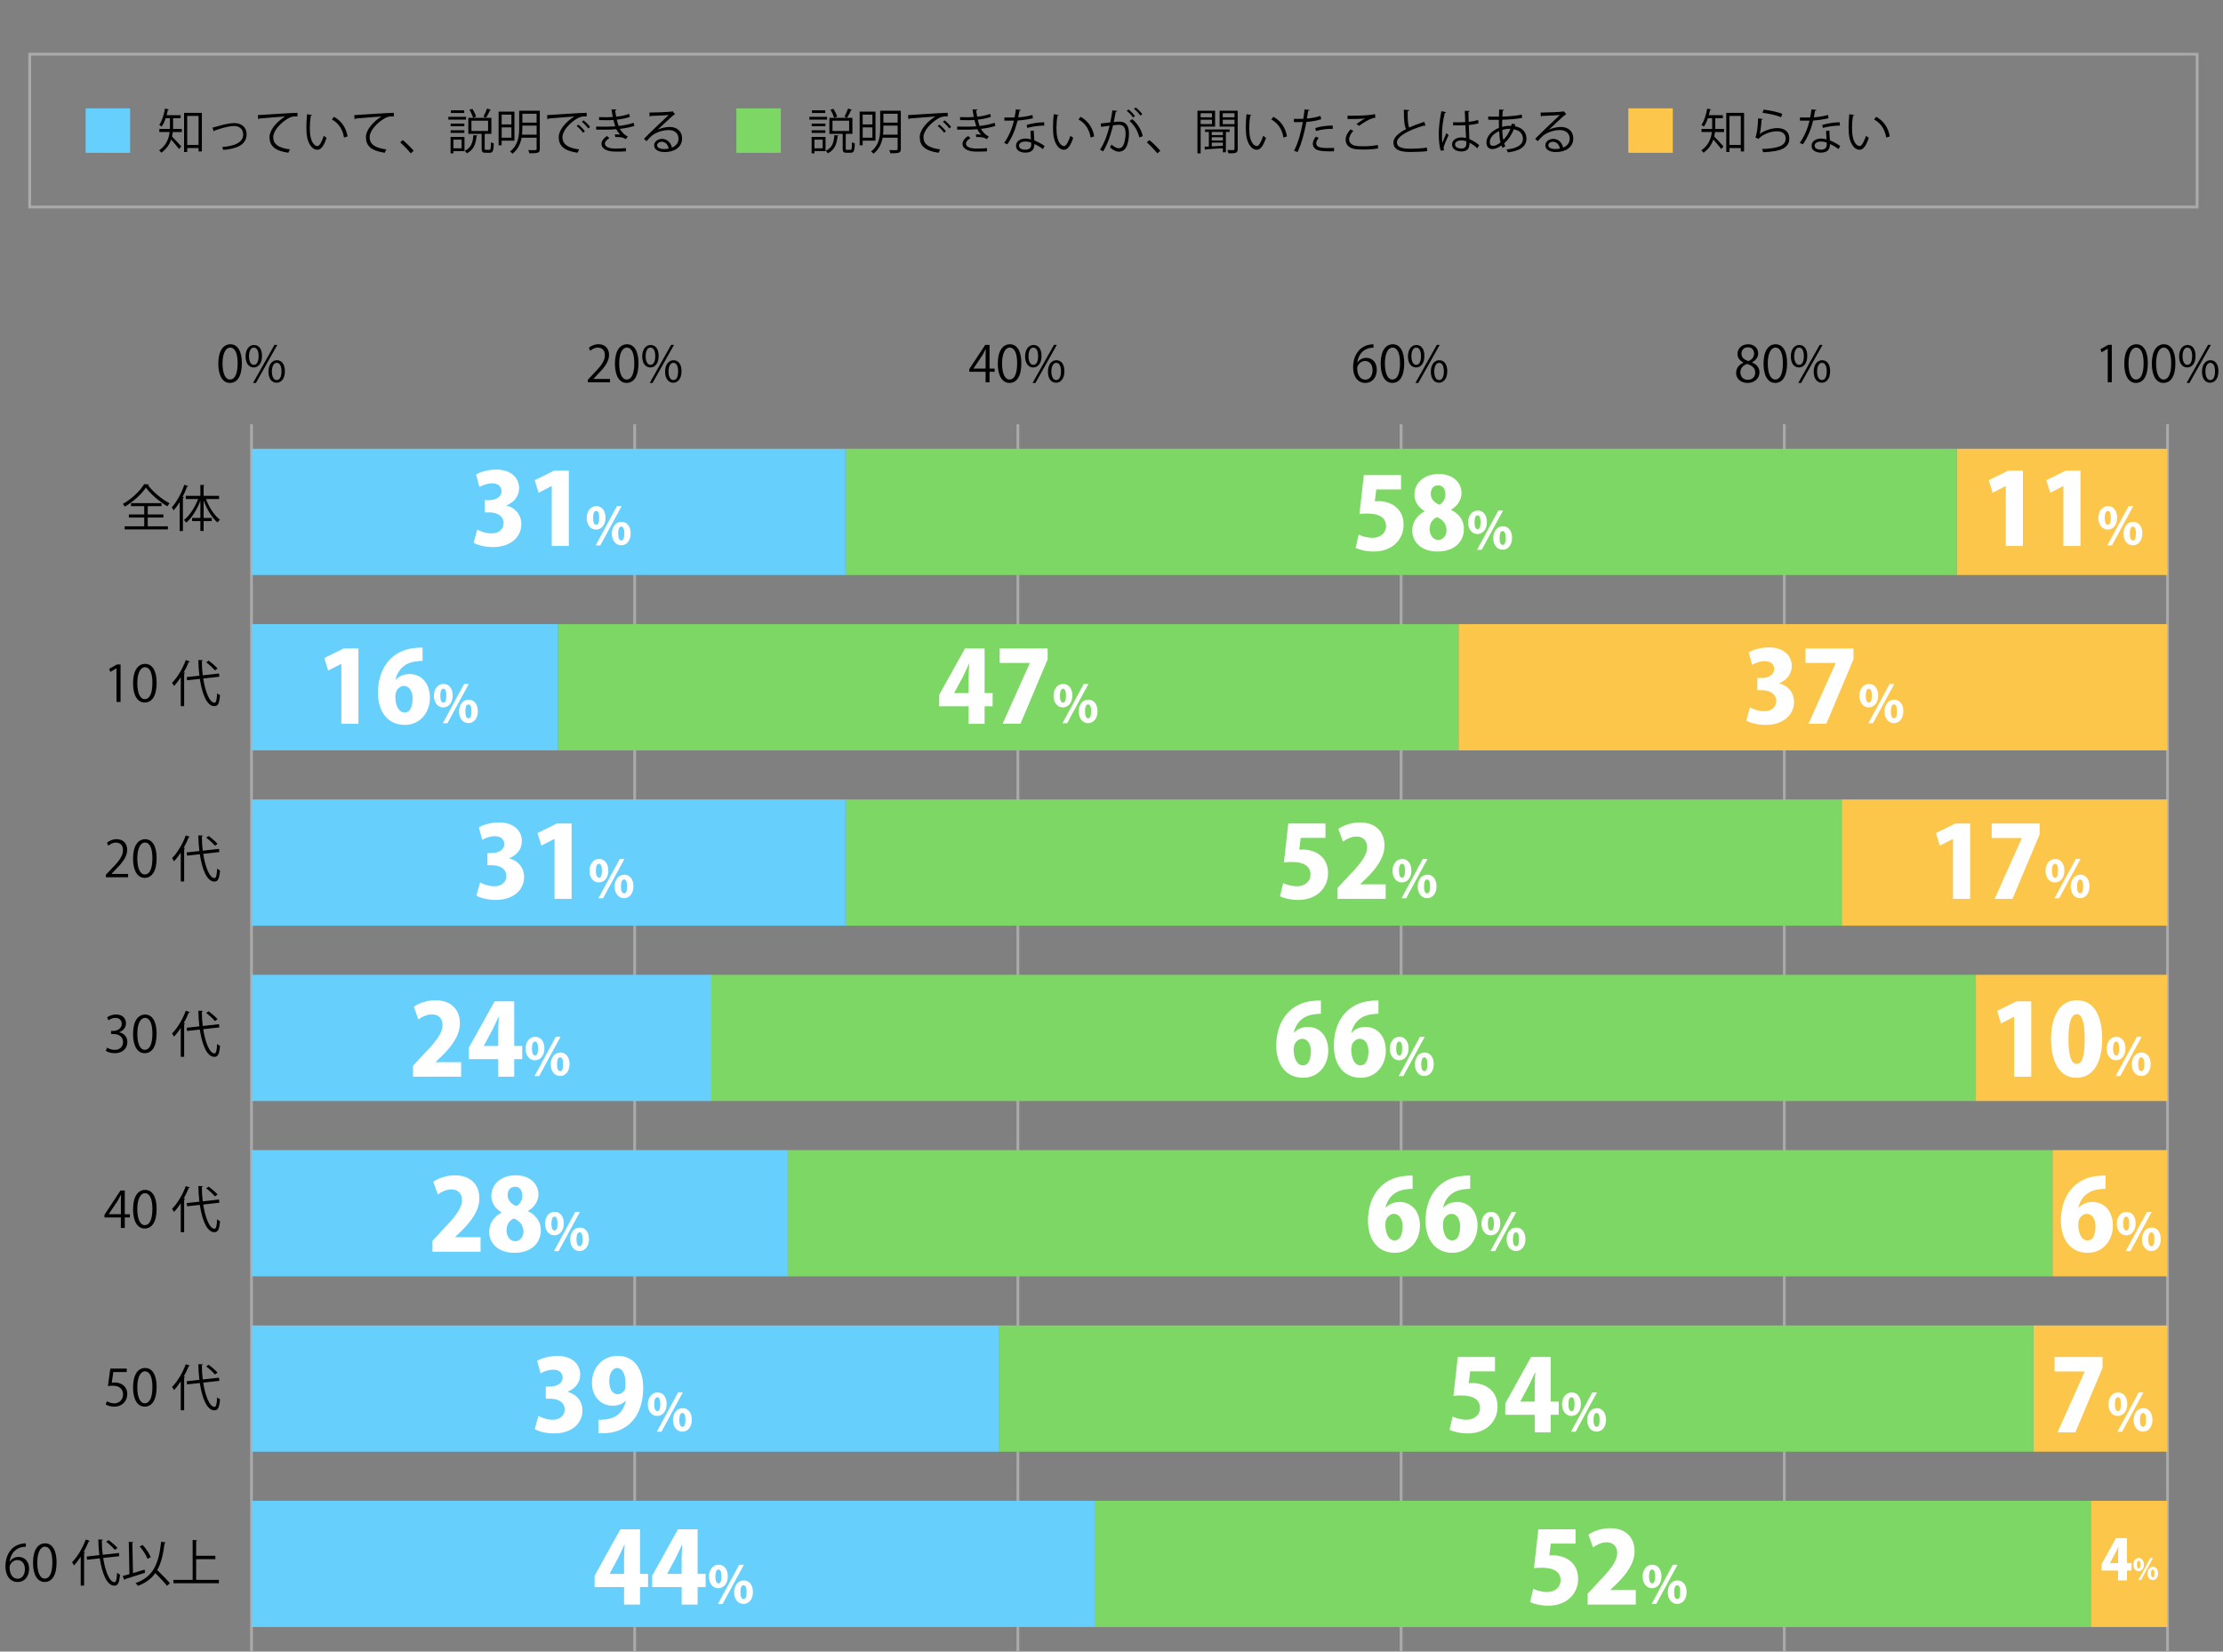 <?xml version="1.0" encoding="UTF-8"?>
<svg id="_レイヤー_2" data-name="レイヤー 2" xmlns="http://www.w3.org/2000/svg" viewBox="0 0 800 594.41">
  <rect x="0" y="0" width="800" height="594.41" fill="#808080" stroke="none"/>
  <defs>
    <style>
      .cls-1 {
        fill: #66cffc;
      }

      .cls-1, .cls-2, .cls-3, .cls-4, .cls-5, .cls-6 {
        stroke-width: 0px;
      }

      .cls-3, .cls-7 {
        fill: none;
      }

      .cls-4 {
        fill: #7dd764;
      }

      .cls-5 {
        fill: #fff;
      }

      .cls-7 {
        stroke: #aaa;
        stroke-miterlimit: 10;
      }

      .cls-6 {
        fill: #fcc64a;
      }
    </style>
  </defs>
  <g id="_レイヤー_4" data-name="レイヤー 4">
    <g>
      <g>
        <path class="cls-2" d="M78.56,130.9c0-4.72,1.84-7,4.36-7s4.12,2.41,4.12,6.82c0,4.68-1.64,7.09-4.32,7.09-2.45,0-4.16-2.41-4.16-6.91ZM85.52,130.79c0-3.37-.81-5.69-2.7-5.69-1.6,0-2.74,2.14-2.74,5.69s.99,5.8,2.68,5.8c2,0,2.75-2.59,2.75-5.8Z"/>
        <path class="cls-2" d="M94.29,128.09c0,2.81-1.39,4.16-2.99,4.16s-2.92-1.31-2.92-3.98,1.4-4.11,3.01-4.11c1.82,0,2.9,1.48,2.9,3.92ZM89.61,128.27c0,1.64.59,3.04,1.73,3.04,1.22,0,1.73-1.42,1.73-3.13,0-1.62-.45-3.08-1.73-3.08s-1.73,1.62-1.73,3.17ZM92.09,137.84h-1.03l7.71-13.72h1.03l-7.71,13.72ZM102.52,133.6c0,2.79-1.39,4.14-2.99,4.14s-2.92-1.31-2.92-3.98,1.41-4.12,3.01-4.12c1.82,0,2.9,1.49,2.9,3.96ZM97.84,133.69c0,1.71.59,3.1,1.73,3.1,1.24,0,1.73-1.41,1.73-3.13,0-1.6-.43-3.08-1.71-3.08-1.21,0-1.75,1.57-1.75,3.11Z"/>
      </g>
      <g>
        <path class="cls-2" d="M219.52,137.59h-7.98v-.92l1.31-1.39c3.2-3.24,4.83-5.2,4.83-7.4,0-1.44-.63-2.77-2.58-2.77-1.08,0-2.05.59-2.7,1.12l-.5-1.04c.83-.74,2.05-1.31,3.49-1.31,2.72,0,3.8,1.98,3.8,3.83,0,2.54-1.78,4.7-4.57,7.51l-1.06,1.12v.04h5.96v1.22Z"/>
        <path class="cls-2" d="M221.3,130.9c0-4.72,1.84-7,4.36-7s4.12,2.41,4.12,6.82c0,4.68-1.64,7.09-4.32,7.09-2.45,0-4.16-2.41-4.16-6.91ZM228.27,130.79c0-3.37-.81-5.69-2.7-5.69-1.6,0-2.74,2.14-2.74,5.69s.99,5.8,2.68,5.8c2,0,2.75-2.59,2.75-5.8Z"/>
        <path class="cls-2" d="M237.03,128.09c0,2.81-1.39,4.16-2.99,4.16s-2.92-1.31-2.92-3.98,1.4-4.11,3.01-4.11c1.82,0,2.9,1.48,2.9,3.92ZM232.35,128.27c0,1.64.59,3.04,1.73,3.04,1.22,0,1.73-1.42,1.73-3.13,0-1.62-.45-3.08-1.73-3.08s-1.73,1.62-1.73,3.17ZM234.84,137.84h-1.03l7.71-13.72h1.03l-7.71,13.72ZM245.26,133.6c0,2.79-1.39,4.14-2.99,4.14s-2.92-1.31-2.92-3.98,1.41-4.12,3.01-4.12c1.82,0,2.9,1.49,2.9,3.96ZM240.58,133.69c0,1.71.59,3.1,1.73,3.1,1.24,0,1.73-1.41,1.73-3.13,0-1.6-.43-3.08-1.71-3.08-1.21,0-1.75,1.57-1.75,3.11Z"/>
      </g>
      <g>
        <path class="cls-2" d="M356.11,137.59h-1.42v-3.78h-5.89v-.95l5.76-8.75h1.55v8.55h1.84v1.15h-1.84v3.78ZM350.32,132.66h4.38v-4.79c0-.74.04-1.46.07-2.16h-.07c-.42.83-.74,1.4-1.08,2.02l-3.29,4.9v.04Z"/>
        <path class="cls-2" d="M359.08,130.9c0-4.72,1.84-7,4.36-7s4.12,2.41,4.12,6.82c0,4.68-1.64,7.09-4.32,7.09-2.45,0-4.16-2.41-4.16-6.91ZM366.05,130.79c0-3.37-.81-5.69-2.7-5.69-1.6,0-2.74,2.14-2.74,5.69s.99,5.8,2.68,5.8c2,0,2.75-2.59,2.75-5.8Z"/>
        <path class="cls-2" d="M374.82,128.09c0,2.81-1.39,4.16-2.99,4.16s-2.92-1.31-2.92-3.98,1.4-4.11,3.01-4.11c1.82,0,2.9,1.48,2.9,3.92ZM370.13,128.27c0,1.64.59,3.04,1.73,3.04,1.22,0,1.73-1.42,1.73-3.13,0-1.62-.45-3.08-1.73-3.08s-1.73,1.62-1.73,3.17ZM372.62,137.84h-1.03l7.71-13.72h1.03l-7.71,13.72ZM383.04,133.6c0,2.79-1.39,4.14-2.99,4.14s-2.92-1.31-2.92-3.98,1.4-4.12,3.01-4.12c1.82,0,2.9,1.49,2.9,3.96ZM378.36,133.69c0,1.71.59,3.1,1.73,3.1,1.24,0,1.73-1.41,1.73-3.13,0-1.6-.43-3.08-1.71-3.08-1.21,0-1.75,1.57-1.75,3.11Z"/>
      </g>
      <g>
        <path class="cls-2" d="M488.5,130.45c.61-.9,1.71-1.66,3.15-1.66,2.29,0,3.82,1.71,3.82,4.3s-1.51,4.72-4.14,4.72-4.39-2.18-4.39-5.67,1.69-7.4,6.07-8.12c.5-.07.96-.13,1.26-.13l.02,1.24c-3.75,0-5.53,2.72-5.83,5.31h.05ZM493.95,133.2c0-2.07-1.12-3.28-2.74-3.28s-2.79,1.55-2.79,2.56c.02,2.47,1.06,4.16,2.94,4.16,1.57,0,2.59-1.4,2.59-3.44Z"/>
        <path class="cls-2" d="M496.87,130.9c0-4.72,1.84-7,4.36-7s4.12,2.41,4.12,6.82c0,4.68-1.64,7.09-4.32,7.09-2.45,0-4.16-2.41-4.16-6.91ZM503.83,130.79c0-3.37-.81-5.69-2.7-5.69-1.6,0-2.74,2.14-2.74,5.69s.99,5.8,2.68,5.8c2,0,2.75-2.59,2.75-5.8Z"/>
        <path class="cls-2" d="M512.6,128.09c0,2.81-1.39,4.16-2.99,4.16s-2.92-1.31-2.92-3.98,1.4-4.11,3.01-4.11c1.82,0,2.9,1.48,2.9,3.92ZM507.92,128.27c0,1.64.59,3.04,1.73,3.04,1.22,0,1.73-1.42,1.73-3.13,0-1.62-.45-3.08-1.73-3.08s-1.73,1.62-1.73,3.17ZM510.4,137.84h-1.03l7.71-13.72h1.03l-7.71,13.72ZM520.83,133.6c0,2.79-1.39,4.14-2.99,4.14s-2.92-1.31-2.92-3.98,1.4-4.12,3.01-4.12c1.82,0,2.9,1.49,2.9,3.96ZM516.15,133.69c0,1.71.59,3.1,1.73,3.1,1.24,0,1.73-1.41,1.73-3.13,0-1.6-.43-3.08-1.71-3.08-1.21,0-1.75,1.57-1.75,3.11Z"/>
      </g>
      <g>
        <path class="cls-2" d="M627.39,130.45c-1.46-.7-2.11-1.89-2.11-3.04,0-2.09,1.64-3.51,3.82-3.51,2.45,0,3.62,1.66,3.62,3.28,0,1.15-.61,2.41-2.21,3.19v.07c1.66.7,2.68,1.91,2.68,3.53,0,2.29-1.87,3.85-4.25,3.85-2.58,0-4.16-1.64-4.16-3.58,0-1.75,1.04-3.01,2.61-3.71v-.07ZM631.66,134.12c0-1.69-1.13-2.56-2.92-3.13-1.58.52-2.43,1.67-2.43,3.01,0,1.53,1.03,2.7,2.65,2.7,1.73,0,2.7-1.17,2.7-2.57ZM626.71,127.26c-.02,1.44,1.01,2.23,2.5,2.68,1.17-.45,2.05-1.37,2.05-2.65,0-1.13-.63-2.3-2.21-2.3s-2.34,1.1-2.34,2.27Z"/>
        <path class="cls-2" d="M634.65,130.9c0-4.72,1.84-7,4.36-7s4.12,2.41,4.12,6.82c0,4.68-1.64,7.09-4.32,7.09-2.45,0-4.16-2.41-4.16-6.91ZM641.62,130.79c0-3.37-.81-5.69-2.7-5.69-1.6,0-2.74,2.14-2.74,5.69s.99,5.8,2.68,5.8c2,0,2.75-2.59,2.75-5.8Z"/>
        <path class="cls-2" d="M650.38,128.09c0,2.81-1.39,4.16-2.99,4.16s-2.92-1.31-2.92-3.98,1.4-4.11,3.01-4.11c1.82,0,2.9,1.48,2.9,3.92ZM645.7,128.27c0,1.64.59,3.04,1.73,3.04,1.22,0,1.73-1.42,1.73-3.13,0-1.62-.45-3.08-1.73-3.08s-1.73,1.62-1.73,3.17ZM648.18,137.84h-1.03l7.71-13.72h1.03l-7.71,13.72ZM658.61,133.6c0,2.79-1.39,4.14-2.99,4.14s-2.92-1.31-2.92-3.98,1.4-4.12,3.01-4.12c1.82,0,2.9,1.49,2.9,3.96ZM653.93,133.69c0,1.71.59,3.1,1.73,3.1,1.24,0,1.73-1.41,1.73-3.13,0-1.6-.43-3.08-1.71-3.08-1.21,0-1.75,1.57-1.75,3.11Z"/>
      </g>
      <g>
        <path class="cls-2" d="M758.52,137.59v-12.08h-.04l-2.21,1.28-.36-1.12,2.79-1.57h1.28v13.49h-1.46Z"/>
        <path class="cls-2" d="M764.47,130.9c0-4.72,1.84-7,4.36-7s4.12,2.41,4.12,6.82c0,4.68-1.64,7.09-4.32,7.09-2.45,0-4.16-2.41-4.16-6.91ZM771.44,130.79c0-3.37-.81-5.69-2.7-5.69-1.6,0-2.74,2.14-2.74,5.69s.99,5.8,2.68,5.8c2,0,2.75-2.59,2.75-5.8Z"/>
        <path class="cls-2" d="M774.39,130.9c0-4.72,1.84-7,4.36-7s4.12,2.41,4.12,6.82c0,4.68-1.64,7.09-4.32,7.09-2.45,0-4.16-2.41-4.16-6.91ZM781.36,130.79c0-3.37-.81-5.69-2.7-5.69-1.6,0-2.74,2.14-2.74,5.69s.99,5.8,2.68,5.8c2,0,2.75-2.59,2.75-5.8Z"/>
        <path class="cls-2" d="M790.12,128.09c0,2.81-1.39,4.16-2.99,4.16s-2.92-1.31-2.92-3.98,1.4-4.11,3.01-4.11c1.82,0,2.9,1.48,2.9,3.92ZM785.44,128.27c0,1.64.59,3.04,1.73,3.04,1.22,0,1.73-1.42,1.73-3.13,0-1.62-.45-3.08-1.73-3.08s-1.73,1.62-1.73,3.17ZM787.93,137.84h-1.03l7.71-13.72h1.03l-7.71,13.72ZM798.35,133.6c0,2.79-1.39,4.14-2.99,4.14s-2.92-1.31-2.92-3.98,1.4-4.12,3.01-4.12c1.82,0,2.9,1.49,2.9,3.96ZM793.67,133.69c0,1.71.59,3.1,1.73,3.1,1.24,0,1.73-1.41,1.73-3.13,0-1.6-.43-3.08-1.71-3.08-1.21,0-1.75,1.57-1.75,3.11Z"/>
      </g>
      <g>
        <line class="cls-7" x1="90.5" y1="594.41" x2="90.5" y2="152.69"/>
        <line class="cls-7" x1="228.4" y1="594.41" x2="228.4" y2="152.69"/>
        <line class="cls-7" x1="366.31" y1="594.41" x2="366.31" y2="152.69"/>
        <line class="cls-7" x1="504.22" y1="594.41" x2="504.22" y2="152.69"/>
        <line class="cls-7" x1="642.12" y1="594.41" x2="642.12" y2="152.69"/>
        <line class="cls-7" x1="780.03" y1="594.41" x2="780.03" y2="152.69"/>
      </g>
      <g>
        <rect class="cls-6" x="704.15" y="161.52" width="75.85" height="45.43"/>
        <rect class="cls-6" x="524.87" y="224.62" width="255.13" height="45.43"/>
        <rect class="cls-6" x="662.78" y="287.73" width="117.22" height="45.43"/>
        <rect class="cls-6" x="711.05" y="350.83" width="68.95" height="45.43"/>
        <rect class="cls-6" x="738.63" y="413.93" width="41.37" height="45.43"/>
        <rect class="cls-6" x="731.73" y="477.04" width="48.27" height="45.43"/>
        <rect class="cls-6" x="752.42" y="540.14" width="27.58" height="45.43"/>
      </g>
      <g>
        <rect class="cls-4" x="304.25" y="161.52" width="399.93" height="45.43"/>
        <rect class="cls-4" x="200.82" y="224.62" width="324.08" height="45.43"/>
        <rect class="cls-4" x="304.25" y="287.73" width="358.55" height="45.43"/>
        <rect class="cls-4" x="255.99" y="350.83" width="455.09" height="45.43"/>
        <rect class="cls-4" x="283.57" y="413.93" width="455.09" height="45.43"/>
        <rect class="cls-4" x="359.41" y="477.04" width="372.35" height="45.43"/>
        <rect class="cls-4" x="393.89" y="540.14" width="358.55" height="45.43"/>
      </g>
      <g>
        <rect class="cls-1" x="90.5" y="161.52" width="213.75" height="45.43"/>
        <rect class="cls-1" x="90.5" y="224.62" width="110.32" height="45.43"/>
        <rect class="cls-1" x="90.5" y="287.73" width="213.75" height="45.43"/>
        <rect class="cls-1" x="90.5" y="350.83" width="165.49" height="45.43"/>
        <rect class="cls-1" x="90.5" y="413.93" width="193.07" height="45.43"/>
        <rect class="cls-1" x="90.5" y="477.04" width="268.92" height="45.43"/>
        <rect class="cls-1" x="90.5" y="540.14" width="303.39" height="45.43"/>
      </g>
      <g>
        <path class="cls-2" d="M3.51,562c.61-.9,1.71-1.66,3.15-1.66,2.29,0,3.82,1.71,3.82,4.3s-1.51,4.72-4.14,4.72-4.39-2.18-4.39-5.67,1.69-7.4,6.07-8.12c.5-.07.95-.13,1.26-.13l.02,1.24c-3.75,0-5.53,2.72-5.83,5.31h.05ZM8.97,564.75c0-2.07-1.12-3.28-2.74-3.28s-2.79,1.55-2.79,2.56c.02,2.47,1.06,4.16,2.93,4.16,1.57,0,2.59-1.41,2.59-3.44Z"/>
        <path class="cls-2" d="M11.88,562.45c0-4.72,1.84-7,4.36-7s4.12,2.41,4.12,6.82c0,4.68-1.64,7.09-4.32,7.09-2.45,0-4.16-2.41-4.16-6.91ZM18.85,562.34c0-3.37-.81-5.69-2.7-5.69-1.6,0-2.74,2.14-2.74,5.69s.99,5.8,2.68,5.8c2,0,2.75-2.59,2.75-5.8Z"/>
        <path class="cls-2" d="M29.04,560.29c-.77,1.17-1.58,2.23-2.43,3.11-.14-.31-.47-.86-.68-1.15,1.87-1.87,3.78-5.02,4.93-8.17l1.48.5c-.07.16-.23.2-.41.16-.52,1.3-1.13,2.57-1.82,3.8l.52.14c-.04.13-.13.22-.36.23v11.76h-1.22v-10.39ZM42.95,560.07l-5.82.65c.76,4.83,2.29,8.7,4.07,8.71.58,0,.83-.99.94-3.4.27.25.7.56,1.04.67-.27,3.08-.74,3.98-2.07,3.98-2.65-.02-4.39-4.41-5.2-9.83l-4.59.5-.13-1.15,4.57-.5c-.23-1.84-.36-3.75-.38-5.64l1.64.07c0,.16-.13.25-.38.29,0,1.73.11,3.47.32,5.15l5.85-.65.13,1.15ZM39.1,554.29c1.13.83,2.5,2.02,3.19,2.83l-.94.67c-.65-.79-2-2.05-3.15-2.92l.9-.58Z"/>
        <path class="cls-2" d="M47.86,566.16c1.33-.4,2.77-.83,4.18-1.26l.18,1.13c-2.65.86-5.47,1.78-7.26,2.32,0,.14-.11.25-.23.29l-.58-1.42c.68-.18,1.51-.41,2.43-.68l-.23-11.63c.92.07,1.28.09,1.64.11-.02.13-.13.22-.36.25l.23,10.89ZM59.64,555.12c-.04.16-.16.23-.41.25-.49,4.02-1.24,7.2-2.65,9.71,1.6,1.55,3.55,3.51,4.56,4.75l-1.06.9c-.9-1.19-2.65-3.04-4.18-4.57-1.44,2.02-3.44,3.51-6.25,4.59-.18-.27-.59-.74-.88-.99,6.34-2.21,8.35-6.82,9.22-14.89l1.66.25ZM51.34,556.04c1.22,1.31,2.41,3.12,2.92,4.38l-1.17.61c-.45-1.26-1.64-3.13-2.83-4.46l1.08-.52Z"/>
        <path class="cls-2" d="M70.6,568.59h8.17v1.22h-16.37v-1.22h6.93v-14.35l1.64.11c-.02.13-.13.22-.38.25v5.33h6.91v1.22h-6.91v7.44Z"/>
      </g>
      <g>
        <path class="cls-2" d="M45.62,492.56v1.24h-4.84l-.56,3.82c.29-.04.58-.07,1.04-.07,2.39,0,4.54,1.42,4.54,4.14s-1.98,4.57-4.65,4.57c-1.35,0-2.48-.4-3.1-.79l.43-1.17c.5.34,1.5.76,2.67.76,1.69,0,3.15-1.24,3.13-3.19,0-1.85-1.19-3.15-3.71-3.15-.72,0-1.28.05-1.73.13l.85-6.28h5.92Z"/>
        <path class="cls-2" d="M47.88,499.34c0-4.72,1.84-7,4.36-7s4.12,2.41,4.12,6.82c0,4.68-1.64,7.09-4.32,7.09-2.45,0-4.16-2.41-4.16-6.91ZM54.85,499.24c0-3.37-.81-5.69-2.7-5.69-1.6,0-2.74,2.14-2.74,5.69s.99,5.8,2.68,5.8c2,0,2.75-2.59,2.75-5.8Z"/>
        <path class="cls-2" d="M65.04,497.18c-.77,1.17-1.58,2.23-2.43,3.12-.14-.31-.47-.86-.68-1.15,1.87-1.87,3.78-5.02,4.93-8.17l1.48.5c-.07.16-.23.2-.41.16-.52,1.3-1.13,2.58-1.82,3.8l.52.14c-.04.13-.13.22-.36.23v11.76h-1.22v-10.39ZM78.95,496.97l-5.82.65c.76,4.83,2.29,8.7,4.07,8.71.58,0,.83-.99.94-3.4.27.25.7.56,1.04.67-.27,3.08-.74,3.98-2.07,3.98-2.65-.02-4.39-4.41-5.2-9.83l-4.59.5-.13-1.15,4.57-.5c-.23-1.84-.36-3.75-.38-5.64l1.64.07c0,.16-.13.25-.38.29,0,1.73.11,3.48.32,5.15l5.85-.65.13,1.15ZM75.1,491.19c1.13.83,2.5,2.02,3.19,2.83l-.94.67c-.65-.79-2-2.05-3.15-2.92l.9-.58Z"/>
      </g>
      <g>
        <path class="cls-2" d="M44.91,441.94h-1.42v-3.78h-5.89v-.95l5.76-8.75h1.55v8.55h1.84v1.15h-1.84v3.78ZM39.12,437h4.38v-4.79c0-.74.04-1.46.07-2.16h-.07c-.41.83-.74,1.4-1.08,2.02l-3.29,4.9v.04Z"/>
        <path class="cls-2" d="M47.88,435.24c0-4.72,1.84-7,4.36-7s4.12,2.41,4.12,6.82c0,4.68-1.64,7.09-4.32,7.09-2.45,0-4.16-2.41-4.16-6.91ZM54.85,435.13c0-3.37-.81-5.69-2.7-5.69-1.6,0-2.74,2.14-2.74,5.69s.99,5.8,2.68,5.8c2,0,2.75-2.59,2.75-5.8Z"/>
        <path class="cls-2" d="M65.04,433.08c-.77,1.17-1.58,2.23-2.43,3.12-.14-.31-.47-.86-.68-1.15,1.87-1.87,3.78-5.02,4.93-8.17l1.48.5c-.07.16-.23.2-.41.16-.52,1.3-1.13,2.58-1.82,3.8l.52.14c-.04.13-.13.22-.36.23v11.76h-1.22v-10.39ZM78.95,432.86l-5.82.65c.76,4.83,2.29,8.7,4.07,8.71.58,0,.83-.99.94-3.4.27.25.7.56,1.04.67-.27,3.08-.74,3.98-2.07,3.98-2.65-.02-4.39-4.41-5.2-9.83l-4.59.5-.13-1.15,4.57-.5c-.23-1.84-.36-3.75-.38-5.64l1.64.07c0,.16-.13.25-.38.29,0,1.73.11,3.48.32,5.15l5.85-.65.13,1.15ZM75.1,427.08c1.13.83,2.5,2.02,3.19,2.83l-.94.67c-.65-.79-2-2.05-3.15-2.92l.9-.58Z"/>
      </g>
      <g>
        <path class="cls-2" d="M42.9,371.54c1.58.27,2.93,1.55,2.93,3.49,0,2.14-1.55,4.02-4.57,4.02-1.35,0-2.58-.43-3.19-.86l.45-1.15c.49.32,1.57.81,2.75.81,2.27,0,3.01-1.58,3.01-2.83,0-1.98-1.67-2.88-3.44-2.88h-.88v-1.12h.88c1.3,0,2.97-.81,2.97-2.5,0-1.17-.7-2.18-2.32-2.18-.99,0-1.93.49-2.47.88l-.45-1.1c.65-.5,1.91-1.01,3.2-1.01,2.47,0,3.57,1.57,3.57,3.19,0,1.39-.88,2.63-2.45,3.19v.05Z"/>
        <path class="cls-2" d="M47.88,372.14c0-4.72,1.84-7,4.36-7s4.12,2.41,4.12,6.82c0,4.68-1.64,7.09-4.32,7.09-2.45,0-4.16-2.41-4.16-6.91ZM54.85,372.03c0-3.37-.81-5.69-2.7-5.69-1.6,0-2.74,2.14-2.74,5.69s.99,5.8,2.68,5.8c2,0,2.75-2.59,2.75-5.8Z"/>
        <path class="cls-2" d="M65.04,369.98c-.77,1.17-1.58,2.23-2.43,3.11-.14-.31-.47-.86-.68-1.15,1.87-1.87,3.78-5.02,4.93-8.17l1.48.5c-.07.16-.23.2-.41.16-.52,1.3-1.13,2.57-1.82,3.8l.52.14c-.04.13-.13.22-.36.23v11.76h-1.22v-10.39ZM78.95,369.76l-5.82.65c.76,4.83,2.29,8.7,4.07,8.71.58,0,.83-.99.94-3.4.27.25.7.56,1.04.67-.27,3.08-.74,3.98-2.07,3.98-2.65-.02-4.39-4.41-5.2-9.83l-4.59.5-.13-1.15,4.57-.5c-.23-1.84-.36-3.75-.38-5.64l1.64.07c0,.16-.13.25-.38.29,0,1.73.11,3.47.32,5.15l5.85-.65.13,1.15ZM75.1,363.98c1.13.83,2.5,2.02,3.19,2.83l-.94.67c-.65-.79-2-2.05-3.15-2.92l.9-.58Z"/>
      </g>
      <g>
        <path class="cls-2" d="M46.1,315.73h-7.98v-.92l1.31-1.39c3.2-3.24,4.83-5.2,4.83-7.4,0-1.44-.63-2.77-2.58-2.77-1.08,0-2.05.59-2.7,1.12l-.5-1.04c.83-.74,2.05-1.31,3.49-1.31,2.72,0,3.8,1.98,3.8,3.84,0,2.54-1.78,4.7-4.57,7.51l-1.06,1.12v.04h5.96v1.22Z"/>
        <path class="cls-2" d="M47.88,309.03c0-4.72,1.84-7,4.36-7s4.12,2.41,4.12,6.82c0,4.68-1.64,7.09-4.32,7.09-2.45,0-4.16-2.41-4.16-6.91ZM54.85,308.92c0-3.37-.81-5.69-2.7-5.69-1.6,0-2.74,2.14-2.74,5.69s.99,5.8,2.68,5.8c2,0,2.75-2.59,2.75-5.8Z"/>
        <path class="cls-2" d="M65.04,306.87c-.77,1.17-1.58,2.23-2.43,3.11-.14-.31-.47-.86-.68-1.15,1.87-1.87,3.78-5.02,4.93-8.17l1.48.5c-.07.16-.23.2-.41.16-.52,1.3-1.13,2.57-1.82,3.8l.52.14c-.04.13-.13.22-.36.23v11.76h-1.22v-10.39ZM78.95,306.66l-5.82.65c.76,4.83,2.29,8.7,4.07,8.71.58,0,.83-.99.94-3.4.27.25.7.56,1.04.67-.27,3.08-.74,3.98-2.07,3.98-2.65-.02-4.39-4.41-5.2-9.83l-4.59.5-.13-1.15,4.57-.5c-.23-1.84-.36-3.75-.38-5.64l1.64.07c0,.16-.13.25-.38.29,0,1.73.11,3.47.32,5.15l5.85-.65.13,1.15ZM75.1,300.88c1.13.83,2.5,2.02,3.19,2.83l-.94.67c-.65-.79-2-2.05-3.15-2.92l.9-.58Z"/>
      </g>
      <g>
        <path class="cls-2" d="M41.92,252.63v-12.08h-.04l-2.21,1.28-.36-1.12,2.79-1.57h1.28v13.49h-1.46Z"/>
        <path class="cls-2" d="M47.88,245.93c0-4.72,1.84-7,4.36-7s4.12,2.41,4.12,6.82c0,4.68-1.64,7.09-4.32,7.09-2.45,0-4.16-2.41-4.16-6.91ZM54.85,245.82c0-3.37-.81-5.69-2.7-5.69-1.6,0-2.74,2.14-2.74,5.69s.99,5.8,2.68,5.8c2,0,2.75-2.59,2.75-5.8Z"/>
        <path class="cls-2" d="M65.04,243.77c-.77,1.17-1.58,2.23-2.43,3.11-.14-.31-.47-.86-.68-1.15,1.87-1.87,3.78-5.02,4.93-8.17l1.48.5c-.07.16-.23.2-.41.16-.52,1.3-1.13,2.57-1.82,3.8l.52.14c-.04.13-.13.22-.36.23v11.76h-1.22v-10.39ZM78.95,243.55l-5.82.65c.76,4.83,2.29,8.7,4.07,8.71.58,0,.83-.99.94-3.4.27.25.7.56,1.04.67-.27,3.08-.74,3.98-2.07,3.98-2.65-.02-4.39-4.41-5.2-9.83l-4.59.5-.13-1.15,4.57-.5c-.23-1.84-.36-3.75-.38-5.64l1.64.07c0,.16-.13.25-.38.29,0,1.73.11,3.47.32,5.15l5.85-.65.13,1.15ZM75.1,237.77c1.13.83,2.5,2.02,3.19,2.83l-.94.67c-.65-.79-2-2.05-3.15-2.92l.9-.58Z"/>
      </g>
      <g>
        <path class="cls-2" d="M53.62,174.34c-.04.14-.18.23-.36.27,1.75,2.38,4.99,5.1,7.78,6.54-.31.29-.59.7-.81,1.06-2.83-1.66-6.05-4.39-7.72-6.72-1.48,2.23-4.45,5.01-7.56,6.84-.16-.27-.5-.7-.76-.95,3.15-1.76,6.27-4.74,7.67-7.13l1.76.09ZM53.16,186.26v3.15h7.26v1.12h-15.57v-1.12h7.06v-3.15h-5.54v-1.1h5.54v-2.99h-4.75v-1.1h10.96v1.1h-4.95v2.99h5.62v1.1h-5.62Z"/>
        <path class="cls-2" d="M67.77,174.94c-.07.13-.2.18-.41.16-.47,1.26-1.03,2.52-1.66,3.73l.49.13c-.04.11-.13.2-.36.22v11.94h-1.17v-10.43c-.68,1.13-1.44,2.14-2.2,3.01-.13-.29-.43-.85-.63-1.13,1.73-1.87,3.46-4.99,4.5-8.1l1.44.49ZM78.85,179.6h-4.72c1.1,2.99,3.03,5.98,5.04,7.47-.29.22-.7.65-.92.95-1.96-1.66-3.82-4.74-4.97-7.9v6.3h2.92v1.12h-2.92v3.57h-1.17v-3.57h-2.97v-1.12h2.97v-6.23c-1.19,3.19-3.08,6.21-5.06,7.89-.2-.29-.59-.7-.86-.92,2-1.53,3.96-4.56,5.11-7.56h-4.45v-1.15h5.26v-3.94l1.53.11c-.02.13-.11.22-.36.23v3.6h5.56v1.15Z"/>
      </g>
      <g>
        <path class="cls-5" d="M721.84,196.5v-21.55h-.07l-4.67,2.39-1.39-4.53,6.96-3.42h5.32v27.11h-6.14Z"/>
        <path class="cls-5" d="M742.56,196.5v-21.55h-.07l-4.67,2.39-1.39-4.53,6.96-3.42h5.32v27.11h-6.14Z"/>
        <path class="cls-5" d="M761.92,186.27c0,2.87-1.66,4.33-3.41,4.33-2.06,0-3.37-1.86-3.37-4.16s1.27-4.29,3.44-4.29c2.36,0,3.33,2.12,3.33,4.13ZM757.45,186.47c0,1.51.39,2.39,1.12,2.39s1.05-.88,1.05-2.49c0-1.49-.28-2.5-1.07-2.5-1.09,0-1.1,1.95-1.1,2.6ZM760.04,196.29h-1.68l7.66-14.14h1.69l-7.68,14.14ZM770.97,191.91c0,2.89-1.64,4.35-3.39,4.35-2.08,0-3.39-1.86-3.39-4.16s1.27-4.29,3.44-4.29c2.39,0,3.33,2.12,3.33,4.11ZM766.47,192.14c0,1.51.41,2.38,1.14,2.38s1.05-.87,1.05-2.49c0-1.47-.26-2.5-1.07-2.5-.48,0-1.12.33-1.12,2.62Z"/>
      </g>
      <g>
        <path class="cls-5" d="M182.26,181.94c2.96.71,5.35,3.14,5.35,6.71,0,4.57-3.78,8.24-10.2,8.24-2.96,0-5.57-.71-6.96-1.57l1.32-4.74c1.03.64,3.17,1.39,5.1,1.39,2.78,0,4.35-1.61,4.35-3.64,0-2.71-2.43-3.92-5.03-3.92h-1.78v-4.39h1.61c2,0,4.46-.96,4.46-3.25,0-1.64-1.18-2.82-3.42-2.82-1.75,0-3.5.71-4.53,1.32l-1.21-4.5c1.43-.89,4.32-1.78,7.28-1.78,5.35,0,8.21,3.07,8.21,6.71,0,2.78-1.68,5.03-4.53,6.17v.07Z"/>
        <path class="cls-5" d="M198.56,196.5v-21.55h-.07l-4.67,2.39-1.39-4.53,6.96-3.42h5.32v27.11h-6.14Z"/>
        <path class="cls-5" d="M217.92,186.27c0,2.87-1.66,4.33-3.41,4.33-2.06,0-3.37-1.86-3.37-4.16s1.27-4.29,3.44-4.29c2.36,0,3.33,2.12,3.33,4.13ZM213.45,186.47c0,1.51.39,2.39,1.12,2.39s1.05-.88,1.05-2.49c0-1.49-.28-2.5-1.07-2.5-1.09,0-1.1,1.95-1.1,2.6ZM216.04,196.29h-1.68l7.66-14.14h1.69l-7.68,14.14ZM226.97,191.91c0,2.89-1.64,4.35-3.39,4.35-2.08,0-3.39-1.86-3.39-4.16s1.27-4.29,3.44-4.29c2.39,0,3.33,2.12,3.33,4.11ZM222.47,192.14c0,1.51.41,2.38,1.14,2.38s1.05-.87,1.05-2.49c0-1.47-.26-2.5-1.07-2.5-.48,0-1.12.33-1.12,2.62Z"/>
      </g>
      <g>
        <path class="cls-5" d="M122.84,260.5v-21.55h-.07l-4.67,2.39-1.39-4.53,6.96-3.42h5.32v27.11h-6.14Z"/>
        <path class="cls-5" d="M142.45,244.62c1.14-1.25,2.85-2.03,4.96-2.03,4.07,0,7.31,3.1,7.31,8.56,0,5.1-3.39,9.74-9.03,9.74-6.35,0-9.67-4.99-9.67-11.56,0-9.28,5.35-15.52,13.45-16.12,1-.14,1.43-.14,2.6-.14v4.78c-.68,0-1.39.07-2.28.18-4.6.54-6.78,3.5-7.49,6.6h.14ZM148.48,251.33c0-2.14-.96-4.46-3.14-4.46-1.21,0-2.25.89-2.78,2.07-.14.36-.29,1.07-.29,2.07.07,2.85,1.18,5.42,3.35,5.42s2.85-2.57,2.85-5.1Z"/>
        <path class="cls-5" d="M162.92,250.27c0,2.87-1.66,4.33-3.41,4.33-2.06,0-3.37-1.86-3.37-4.16s1.27-4.29,3.44-4.29c2.36,0,3.33,2.12,3.33,4.13ZM158.45,250.47c0,1.51.39,2.39,1.12,2.39s1.05-.88,1.05-2.49c0-1.49-.28-2.5-1.07-2.5-1.09,0-1.1,1.95-1.1,2.6ZM161.04,260.29h-1.68l7.66-14.14h1.69l-7.68,14.14ZM171.97,255.91c0,2.89-1.64,4.35-3.39,4.35-2.08,0-3.39-1.86-3.39-4.16s1.27-4.29,3.44-4.29c2.39,0,3.33,2.12,3.33,4.11ZM167.47,256.14c0,1.51.41,2.38,1.14,2.38s1.05-.87,1.05-2.49c0-1.47-.26-2.5-1.07-2.5-.48,0-1.12.33-1.12,2.62Z"/>
      </g>
      <g>
        <path class="cls-5" d="M183.26,308.94c2.96.71,5.35,3.14,5.35,6.71,0,4.57-3.78,8.24-10.2,8.24-2.96,0-5.57-.71-6.96-1.57l1.32-4.74c1.03.64,3.17,1.39,5.1,1.39,2.78,0,4.35-1.61,4.35-3.64,0-2.71-2.43-3.92-5.03-3.92h-1.78v-4.39h1.61c2,0,4.46-.96,4.46-3.25,0-1.64-1.18-2.82-3.42-2.82-1.75,0-3.5.71-4.53,1.32l-1.21-4.5c1.43-.89,4.32-1.78,7.28-1.78,5.35,0,8.21,3.07,8.21,6.71,0,2.78-1.68,5.03-4.53,6.17v.07Z"/>
        <path class="cls-5" d="M199.56,323.5v-21.55h-.07l-4.67,2.39-1.39-4.53,6.96-3.42h5.32v27.11h-6.14Z"/>
        <path class="cls-5" d="M218.92,313.27c0,2.87-1.66,4.33-3.41,4.33-2.06,0-3.37-1.86-3.37-4.16s1.27-4.29,3.44-4.29c2.36,0,3.33,2.12,3.33,4.13ZM214.45,313.47c0,1.51.39,2.39,1.12,2.39s1.05-.88,1.05-2.49c0-1.49-.28-2.5-1.07-2.5-1.09,0-1.1,1.95-1.1,2.6ZM217.04,323.29h-1.68l7.66-14.14h1.69l-7.68,14.14ZM227.97,318.91c0,2.89-1.64,4.35-3.39,4.35-2.08,0-3.39-1.86-3.39-4.16s1.27-4.29,3.44-4.29c2.39,0,3.33,2.12,3.33,4.11ZM223.47,319.14c0,1.51.41,2.38,1.14,2.38s1.05-.87,1.05-2.49c0-1.47-.26-2.5-1.07-2.5-.48,0-1.12.33-1.12,2.62Z"/>
      </g>
      <g>
        <path class="cls-5" d="M165.93,387.5h-17.3v-3.92l3.14-3.39c4.67-4.89,7.49-8.06,7.49-11.34,0-2.07-1.25-3.78-3.85-3.78-1.82,0-3.6.93-4.85,1.82l-1.64-4.57c1.68-1.21,4.64-2.32,7.74-2.32,6.1,0,8.85,3.75,8.85,8.28s-3.14,8.46-6.46,11.74l-2.28,2.18v.07h9.17v5.24Z"/>
        <path class="cls-5" d="M185.05,387.5h-5.74v-6.31h-10.6v-4.1l9.28-16.7h7.06v16.05h2.89v4.74h-2.89v6.31ZM174.13,376.44h5.17v-5.53c0-1.53.14-3.35.21-4.96h-.11c-.75,1.61-1.43,3.21-2.28,4.85l-3,5.57v.07Z"/>
        <path class="cls-5" d="M195.92,377.27c0,2.87-1.66,4.33-3.41,4.33-2.06,0-3.37-1.86-3.37-4.16s1.27-4.29,3.44-4.29c2.36,0,3.33,2.12,3.33,4.13ZM191.45,377.47c0,1.51.39,2.39,1.12,2.39s1.05-.88,1.05-2.49c0-1.49-.28-2.5-1.07-2.5-1.09,0-1.1,1.95-1.1,2.6ZM194.04,387.29h-1.68l7.66-14.14h1.69l-7.68,14.14ZM204.97,382.91c0,2.89-1.64,4.35-3.39,4.35-2.08,0-3.39-1.86-3.39-4.16s1.27-4.29,3.44-4.29c2.39,0,3.33,2.12,3.33,4.11ZM200.47,383.14c0,1.51.41,2.38,1.14,2.38s1.05-.87,1.05-2.49c0-1.47-.26-2.5-1.07-2.5-.48,0-1.12.33-1.12,2.62Z"/>
      </g>
      <g>
        <path class="cls-5" d="M172.93,450.5h-17.3v-3.92l3.14-3.39c4.67-4.89,7.49-8.06,7.49-11.34,0-2.07-1.25-3.78-3.85-3.78-1.82,0-3.6.93-4.85,1.82l-1.64-4.57c1.68-1.21,4.64-2.32,7.74-2.32,6.1,0,8.85,3.75,8.85,8.28s-3.14,8.46-6.46,11.74l-2.28,2.18v.07h9.17v5.24Z"/>
        <path class="cls-5" d="M180.49,436.33c-2.39-1.39-3.67-3.64-3.67-5.85,0-4.6,3.85-7.49,8.74-7.49,5.42,0,8.21,3.32,8.21,6.89,0,2.07-1.14,4.46-3.78,5.96v.07c2.46,1.14,4.64,3.42,4.64,6.81,0,5.07-3.92,8.17-9.45,8.17-5.96,0-9.13-3.46-9.13-7.53,0-3.25,1.89-5.6,4.46-6.96v-.07ZM188.38,443.18c0-2.32-1.61-4-3.5-4.64-1.61.68-2.6,2.35-2.6,4.28s1.14,3.89,3.07,3.89c2.03,0,3.03-1.75,3.03-3.53ZM182.7,430.2c0,1.71,1.25,3.14,3.07,3.85,1.18-.43,2.21-2.07,2.21-3.6,0-1.64-.68-3.35-2.6-3.35-2.18,0-2.68,1.82-2.68,3.1Z"/>
        <path class="cls-5" d="M202.92,440.27c0,2.87-1.66,4.33-3.41,4.33-2.06,0-3.37-1.86-3.37-4.16s1.27-4.29,3.44-4.29c2.36,0,3.33,2.12,3.33,4.13ZM198.45,440.47c0,1.51.39,2.39,1.12,2.39s1.05-.88,1.05-2.49c0-1.49-.28-2.5-1.07-2.5-1.09,0-1.1,1.95-1.1,2.6ZM201.04,450.29h-1.68l7.66-14.14h1.69l-7.68,14.14ZM211.97,445.91c0,2.89-1.64,4.35-3.39,4.35-2.08,0-3.39-1.86-3.39-4.16s1.27-4.29,3.44-4.29c2.39,0,3.33,2.12,3.33,4.11ZM207.47,446.14c0,1.51.41,2.38,1.14,2.38s1.05-.87,1.05-2.49c0-1.47-.26-2.5-1.07-2.5-.48,0-1.12.33-1.12,2.62Z"/>
      </g>
      <g>
        <path class="cls-5" d="M204.26,500.94c2.96.71,5.35,3.14,5.35,6.71,0,4.57-3.78,8.24-10.2,8.24-2.96,0-5.57-.71-6.96-1.57l1.32-4.74c1.03.64,3.17,1.39,5.1,1.39,2.78,0,4.35-1.61,4.35-3.64,0-2.71-2.43-3.92-5.03-3.92h-1.78v-4.39h1.61c2,0,4.46-.96,4.46-3.25,0-1.64-1.18-2.82-3.42-2.82-1.75,0-3.5.71-4.53,1.32l-1.21-4.5c1.43-.89,4.32-1.78,7.28-1.78,5.35,0,8.21,3.07,8.21,6.71,0,2.78-1.68,5.03-4.53,6.17v.07Z"/>
        <path class="cls-5" d="M225.13,504.15c-1,1.03-2.57,1.78-4.64,1.78-4.03,0-7.46-3.07-7.46-8.28s3.57-9.67,9.24-9.67c6.17,0,9.2,5.07,9.2,11.45,0,10.17-5.49,16.41-14.66,16.41-.54,0-1.03,0-1.46-.04v-4.85c.82.07,1.25.04,2.6-.11,3.28-.32,6.24-2.14,7.28-6.67l-.11-.04ZM219.24,497.12c0,2.75,1.18,4.64,3,4.64,1.28,0,2.21-.86,2.6-1.57.21-.5.25-1.25.25-2.5,0-2.82-.96-5.32-3-5.32-1.78,0-2.85,2.1-2.85,4.75Z"/>
        <path class="cls-5" d="M239.92,505.27c0,2.87-1.66,4.33-3.41,4.33-2.06,0-3.37-1.86-3.37-4.16s1.27-4.29,3.44-4.29c2.36,0,3.33,2.12,3.33,4.13ZM235.45,505.47c0,1.51.39,2.39,1.12,2.39s1.05-.88,1.05-2.49c0-1.49-.28-2.5-1.07-2.5-1.09,0-1.1,1.95-1.1,2.6ZM238.04,515.29h-1.68l7.66-14.14h1.69l-7.68,14.14ZM248.97,510.91c0,2.89-1.64,4.35-3.39,4.35-2.08,0-3.39-1.86-3.39-4.16s1.27-4.29,3.44-4.29c2.39,0,3.33,2.12,3.33,4.11ZM244.47,511.14c0,1.51.41,2.38,1.14,2.38s1.05-.87,1.05-2.49c0-1.47-.26-2.5-1.07-2.5-.48,0-1.12.33-1.12,2.62Z"/>
      </g>
      <g>
        <path class="cls-5" d="M230.33,577.5h-5.74v-6.31h-10.6v-4.1l9.28-16.7h7.06v16.05h2.89v4.74h-2.89v6.31ZM219.41,566.44h5.17v-5.53c0-1.53.14-3.35.21-4.96h-.11c-.75,1.61-1.43,3.21-2.28,4.85l-3,5.57v.07Z"/>
        <path class="cls-5" d="M251.05,577.5h-5.74v-6.31h-10.6v-4.1l9.28-16.7h7.06v16.05h2.89v4.74h-2.89v6.31ZM240.13,566.44h5.17v-5.53c0-1.53.14-3.35.21-4.96h-.11c-.75,1.61-1.43,3.21-2.28,4.85l-3,5.57v.07Z"/>
        <path class="cls-5" d="M261.92,567.27c0,2.87-1.66,4.33-3.41,4.33-2.06,0-3.37-1.86-3.37-4.16s1.27-4.29,3.44-4.29c2.36,0,3.33,2.12,3.33,4.13ZM257.45,567.47c0,1.51.39,2.39,1.12,2.39s1.05-.88,1.05-2.49c0-1.49-.28-2.5-1.07-2.5-1.09,0-1.1,1.95-1.1,2.6ZM260.04,577.29h-1.68l7.66-14.14h1.69l-7.68,14.14ZM270.97,572.91c0,2.89-1.64,4.35-3.39,4.35-2.08,0-3.39-1.86-3.39-4.16s1.27-4.29,3.44-4.29c2.39,0,3.33,2.12,3.33,4.11ZM266.47,573.14c0,1.51.41,2.38,1.14,2.38s1.05-.87,1.05-2.49c0-1.47-.26-2.5-1.07-2.5-.48,0-1.12.33-1.12,2.62Z"/>
      </g>
      <g>
        <path class="cls-5" d="M567,550.38v5.17h-8.92l-.5,4.28c.43-.04.82-.07,1.25-.07,4.21,0,9.1,2.32,9.1,8.53,0,5.14-3.96,9.6-10.74,9.6-2.71,0-5.21-.64-6.53-1.32l1.11-4.74c1.14.54,3,1.14,4.99,1.14,2.53,0,4.85-1.5,4.85-4.21,0-3.03-2.43-4.53-6.74-4.53-1.11,0-1.96.04-2.82.18l1.57-14.02h13.38Z"/>
        <path class="cls-5" d="M588.66,577.5h-17.3v-3.92l3.14-3.39c4.67-4.89,7.49-8.06,7.49-11.34,0-2.07-1.25-3.78-3.85-3.78-1.82,0-3.6.93-4.85,1.82l-1.64-4.57c1.68-1.21,4.64-2.32,7.74-2.32,6.1,0,8.85,3.75,8.85,8.28s-3.14,8.46-6.46,11.74l-2.28,2.18v.07h9.17v5.24Z"/>
        <path class="cls-5" d="M597.92,567.27c0,2.87-1.66,4.33-3.41,4.33-2.06,0-3.37-1.86-3.37-4.16s1.27-4.29,3.44-4.29c2.36,0,3.33,2.12,3.33,4.13ZM593.45,567.47c0,1.51.39,2.39,1.12,2.39s1.05-.88,1.05-2.49c0-1.49-.28-2.5-1.07-2.5-1.09,0-1.1,1.95-1.1,2.6ZM596.04,577.29h-1.68l7.66-14.14h1.69l-7.68,14.14ZM606.97,572.91c0,2.89-1.64,4.35-3.39,4.35-2.08,0-3.39-1.86-3.39-4.16s1.27-4.29,3.44-4.29c2.39,0,3.33,2.12,3.33,4.11ZM602.47,573.14c0,1.51.41,2.38,1.14,2.38s1.05-.87,1.05-2.49c0-1.47-.26-2.5-1.07-2.5-.48,0-1.12.33-1.12,2.62Z"/>
      </g>
      <g>
        <path class="cls-5" d="M538,488.38v5.17h-8.92l-.5,4.28c.43-.04.82-.07,1.25-.07,4.21,0,9.1,2.32,9.1,8.53,0,5.14-3.96,9.6-10.74,9.6-2.71,0-5.21-.64-6.53-1.32l1.11-4.74c1.14.54,3,1.14,4.99,1.14,2.53,0,4.85-1.5,4.85-4.21,0-3.03-2.43-4.53-6.74-4.53-1.11,0-1.96.04-2.82.18l1.57-14.02h13.38Z"/>
        <path class="cls-5" d="M558.05,515.5h-5.74v-6.31h-10.6v-4.1l9.28-16.7h7.06v16.05h2.89v4.74h-2.89v6.31ZM547.13,504.44h5.17v-5.53c0-1.53.14-3.35.21-4.96h-.11c-.75,1.61-1.43,3.21-2.28,4.85l-3,5.57v.07Z"/>
        <path class="cls-5" d="M568.92,505.27c0,2.87-1.66,4.33-3.41,4.33-2.06,0-3.37-1.86-3.37-4.16s1.27-4.29,3.44-4.29c2.36,0,3.33,2.12,3.33,4.13ZM564.45,505.47c0,1.51.39,2.39,1.12,2.39s1.05-.88,1.05-2.49c0-1.49-.28-2.5-1.07-2.5-1.09,0-1.1,1.95-1.1,2.6ZM567.04,515.29h-1.68l7.66-14.14h1.69l-7.68,14.14ZM577.97,510.91c0,2.89-1.64,4.35-3.39,4.35-2.08,0-3.39-1.86-3.39-4.16s1.27-4.29,3.44-4.29c2.39,0,3.33,2.12,3.33,4.11ZM573.47,511.14c0,1.51.41,2.38,1.14,2.38s1.05-.87,1.05-2.49c0-1.47-.26-2.5-1.07-2.5-.48,0-1.12.33-1.12,2.62Z"/>
      </g>
      <g>
        <path class="cls-5" d="M739.38,488.38h17.27v3.92l-9.78,23.19h-6.42l9.78-21.83v-.07h-10.84v-5.21Z"/>
        <path class="cls-5" d="M765.56,505.27c0,2.87-1.66,4.33-3.41,4.33-2.06,0-3.37-1.86-3.37-4.16s1.27-4.29,3.44-4.29c2.36,0,3.33,2.12,3.33,4.13ZM761.09,505.47c0,1.51.39,2.39,1.12,2.39s1.05-.88,1.05-2.49c0-1.49-.28-2.5-1.07-2.5-1.09,0-1.1,1.95-1.1,2.6ZM763.68,515.29h-1.68l7.66-14.14h1.69l-7.68,14.14ZM774.61,510.91c0,2.89-1.64,4.35-3.39,4.35-2.08,0-3.39-1.86-3.39-4.16s1.27-4.29,3.44-4.29c2.39,0,3.33,2.12,3.33,4.11ZM770.11,511.14c0,1.51.41,2.38,1.14,2.38s1.05-.87,1.05-2.49c0-1.47-.26-2.5-1.07-2.5-.48,0-1.12.33-1.12,2.62Z"/>
      </g>
      <g>
        <path class="cls-5" d="M465.73,371.62c1.14-1.25,2.85-2.03,4.96-2.03,4.07,0,7.31,3.1,7.31,8.56,0,5.1-3.39,9.74-9.03,9.74-6.35,0-9.67-4.99-9.67-11.56,0-9.28,5.35-15.52,13.45-16.12,1-.14,1.43-.14,2.6-.14v4.78c-.68,0-1.39.07-2.28.18-4.6.54-6.78,3.5-7.49,6.6h.14ZM471.76,378.33c0-2.14-.96-4.46-3.14-4.46-1.21,0-2.25.89-2.78,2.07-.14.36-.29,1.07-.29,2.07.07,2.85,1.18,5.42,3.35,5.42s2.85-2.57,2.85-5.1Z"/>
        <path class="cls-5" d="M486.45,371.62c1.14-1.25,2.85-2.03,4.96-2.03,4.07,0,7.31,3.1,7.31,8.56,0,5.1-3.39,9.74-9.03,9.74-6.35,0-9.67-4.99-9.67-11.56,0-9.28,5.35-15.52,13.45-16.12,1-.14,1.43-.14,2.6-.14v4.78c-.68,0-1.39.07-2.28.18-4.6.54-6.78,3.5-7.49,6.6h.14ZM492.48,378.33c0-2.14-.96-4.46-3.14-4.46-1.21,0-2.25.89-2.78,2.07-.14.36-.29,1.07-.29,2.07.07,2.85,1.18,5.42,3.35,5.42s2.85-2.57,2.85-5.1Z"/>
        <path class="cls-5" d="M506.92,377.27c0,2.87-1.66,4.33-3.41,4.33-2.06,0-3.37-1.86-3.37-4.16s1.27-4.29,3.44-4.29c2.36,0,3.33,2.12,3.33,4.13ZM502.45,377.47c0,1.51.39,2.39,1.12,2.39s1.05-.88,1.05-2.49c0-1.49-.28-2.5-1.07-2.5-1.09,0-1.1,1.95-1.1,2.6ZM505.04,387.29h-1.68l7.66-14.14h1.69l-7.68,14.14ZM515.97,382.91c0,2.89-1.64,4.35-3.39,4.35-2.08,0-3.39-1.86-3.39-4.16s1.27-4.29,3.44-4.29c2.39,0,3.33,2.12,3.33,4.11ZM511.47,383.14c0,1.51.41,2.38,1.14,2.38s1.05-.87,1.05-2.49c0-1.47-.26-2.5-1.07-2.5-.48,0-1.12.33-1.12,2.62Z"/>
      </g>
      <g>
        <path class="cls-5" d="M498.73,434.62c1.14-1.25,2.85-2.03,4.96-2.03,4.07,0,7.31,3.1,7.31,8.56,0,5.1-3.39,9.74-9.03,9.74-6.35,0-9.67-4.99-9.67-11.56,0-9.28,5.35-15.52,13.45-16.12,1-.14,1.43-.14,2.6-.14v4.78c-.68,0-1.39.07-2.28.18-4.6.54-6.78,3.5-7.49,6.6h.14ZM504.76,441.33c0-2.14-.96-4.46-3.14-4.46-1.21,0-2.25.89-2.78,2.07-.14.36-.29,1.07-.29,2.07.07,2.85,1.18,5.42,3.35,5.42s2.85-2.57,2.85-5.1Z"/>
        <path class="cls-5" d="M519.45,434.62c1.14-1.25,2.85-2.03,4.96-2.03,4.07,0,7.31,3.1,7.31,8.56,0,5.1-3.39,9.74-9.03,9.74-6.35,0-9.67-4.99-9.67-11.56,0-9.28,5.35-15.52,13.45-16.12,1-.14,1.43-.14,2.6-.14v4.78c-.68,0-1.39.07-2.28.18-4.6.54-6.78,3.5-7.49,6.6h.14ZM525.48,441.33c0-2.14-.96-4.46-3.14-4.46-1.21,0-2.25.89-2.78,2.07-.14.36-.29,1.07-.29,2.07.07,2.85,1.18,5.42,3.35,5.42s2.85-2.57,2.85-5.1Z"/>
        <path class="cls-5" d="M539.92,440.27c0,2.87-1.66,4.33-3.41,4.33-2.06,0-3.37-1.86-3.37-4.16s1.27-4.29,3.44-4.29c2.36,0,3.33,2.12,3.33,4.13ZM535.45,440.47c0,1.51.39,2.39,1.12,2.39s1.05-.88,1.05-2.49c0-1.49-.28-2.5-1.07-2.5-1.09,0-1.1,1.95-1.1,2.6ZM538.04,450.29h-1.68l7.66-14.14h1.69l-7.68,14.14ZM548.97,445.91c0,2.89-1.64,4.35-3.39,4.35-2.08,0-3.39-1.86-3.39-4.16s1.27-4.29,3.44-4.29c2.39,0,3.33,2.12,3.33,4.11ZM544.47,446.14c0,1.51.41,2.38,1.14,2.38s1.05-.87,1.05-2.49c0-1.47-.26-2.5-1.07-2.5-.48,0-1.12.33-1.12,2.62Z"/>
      </g>
      <g>
        <path class="cls-5" d="M748.09,434.62c1.14-1.25,2.85-2.03,4.96-2.03,4.07,0,7.31,3.1,7.31,8.56,0,5.1-3.39,9.74-9.03,9.74-6.35,0-9.67-4.99-9.67-11.56,0-9.28,5.35-15.52,13.45-16.12,1-.14,1.43-.14,2.6-.14v4.78c-.68,0-1.39.07-2.28.18-4.6.54-6.78,3.5-7.49,6.6h.14ZM754.12,441.33c0-2.14-.96-4.46-3.14-4.46-1.21,0-2.25.89-2.78,2.07-.14.36-.29,1.07-.29,2.07.07,2.85,1.18,5.42,3.35,5.42s2.85-2.57,2.85-5.1Z"/>
        <path class="cls-5" d="M768.56,440.27c0,2.87-1.66,4.33-3.41,4.33-2.06,0-3.37-1.86-3.37-4.16s1.27-4.29,3.44-4.29c2.36,0,3.33,2.12,3.33,4.13ZM764.09,440.47c0,1.51.39,2.39,1.12,2.39s1.05-.88,1.05-2.49c0-1.49-.28-2.5-1.07-2.5-1.09,0-1.1,1.95-1.1,2.6ZM766.68,450.29h-1.68l7.66-14.14h1.69l-7.68,14.14ZM777.61,445.91c0,2.89-1.64,4.35-3.39,4.35-2.08,0-3.39-1.86-3.39-4.16s1.27-4.29,3.44-4.29c2.39,0,3.33,2.12,3.33,4.11ZM773.11,446.14c0,1.51.41,2.38,1.14,2.38s1.05-.87,1.05-2.49c0-1.47-.26-2.5-1.07-2.5-.48,0-1.12.33-1.12,2.62Z"/>
      </g>
      <g>
        <path class="cls-5" d="M724.84,387.5v-21.55h-.07l-4.67,2.39-1.39-4.53,6.96-3.42h5.32v27.11h-6.14Z"/>
        <path class="cls-5" d="M738.1,374.01c0-7.63,2.82-14.02,9.31-14.02,6.99,0,9.1,7.1,9.1,13.84,0,8.85-3.42,14.06-9.2,14.06-6.92,0-9.2-7.06-9.2-13.88ZM750.23,373.94c0-5.81-.89-8.95-2.85-8.95-1.85,0-3,2.78-3,8.95s1.04,8.95,3,8.95c1.5,0,2.85-1.57,2.85-8.95Z"/>
        <path class="cls-5" d="M764.92,377.27c0,2.87-1.66,4.33-3.41,4.33-2.06,0-3.37-1.86-3.37-4.16s1.27-4.29,3.44-4.29c2.36,0,3.33,2.12,3.33,4.13ZM760.45,377.47c0,1.51.39,2.39,1.12,2.39s1.05-.88,1.05-2.49c0-1.49-.28-2.5-1.07-2.5-1.09,0-1.1,1.95-1.1,2.6ZM763.04,387.29h-1.68l7.66-14.14h1.69l-7.68,14.14ZM773.97,382.91c0,2.89-1.64,4.35-3.39,4.35-2.08,0-3.39-1.86-3.39-4.16s1.27-4.29,3.44-4.29c2.39,0,3.33,2.12,3.33,4.11ZM769.47,383.14c0,1.51.41,2.38,1.14,2.38s1.05-.87,1.05-2.49c0-1.47-.26-2.5-1.07-2.5-.48,0-1.12.33-1.12,2.62Z"/>
      </g>
      <g>
        <path class="cls-5" d="M477,296.38v5.17h-8.92l-.5,4.28c.43-.04.82-.07,1.25-.07,4.21,0,9.1,2.32,9.1,8.53,0,5.14-3.96,9.6-10.74,9.6-2.71,0-5.21-.64-6.53-1.32l1.11-4.74c1.14.54,3,1.14,4.99,1.14,2.53,0,4.85-1.5,4.85-4.21,0-3.03-2.43-4.53-6.74-4.53-1.11,0-1.96.04-2.82.18l1.57-14.02h13.38Z"/>
        <path class="cls-5" d="M498.66,323.5h-17.3v-3.92l3.14-3.39c4.67-4.89,7.49-8.06,7.49-11.34,0-2.07-1.25-3.78-3.85-3.78-1.82,0-3.6.93-4.85,1.82l-1.64-4.57c1.68-1.21,4.64-2.32,7.74-2.32,6.1,0,8.85,3.75,8.85,8.28s-3.14,8.46-6.46,11.74l-2.28,2.18v.07h9.17v5.24Z"/>
        <path class="cls-5" d="M507.92,313.27c0,2.87-1.66,4.33-3.41,4.33-2.06,0-3.37-1.86-3.37-4.16s1.27-4.29,3.44-4.29c2.36,0,3.33,2.12,3.33,4.13ZM503.45,313.47c0,1.51.39,2.39,1.12,2.39s1.05-.88,1.05-2.49c0-1.49-.28-2.5-1.07-2.5-1.09,0-1.1,1.95-1.1,2.6ZM506.04,323.29h-1.68l7.66-14.14h1.69l-7.68,14.14ZM516.97,318.91c0,2.89-1.64,4.35-3.39,4.35-2.08,0-3.39-1.86-3.39-4.16s1.27-4.29,3.44-4.29c2.39,0,3.33,2.12,3.33,4.11ZM512.47,319.14c0,1.51.41,2.38,1.14,2.38s1.05-.87,1.05-2.49c0-1.47-.26-2.5-1.07-2.5-.48,0-1.12.33-1.12,2.62Z"/>
      </g>
      <g>
        <path class="cls-5" d="M702.84,323.5v-21.55h-.07l-4.67,2.39-1.39-4.53,6.96-3.42h5.32v27.11h-6.14Z"/>
        <path class="cls-5" d="M716.75,296.38h17.27v3.92l-9.78,23.19h-6.42l9.78-21.83v-.07h-10.84v-5.21Z"/>
        <path class="cls-5" d="M742.92,313.27c0,2.87-1.66,4.33-3.41,4.33-2.06,0-3.37-1.86-3.37-4.16s1.27-4.29,3.44-4.29c2.36,0,3.33,2.12,3.33,4.13ZM738.45,313.47c0,1.51.39,2.39,1.12,2.39s1.05-.88,1.05-2.49c0-1.49-.28-2.5-1.07-2.5-1.09,0-1.1,1.95-1.1,2.6ZM741.04,323.29h-1.68l7.66-14.14h1.69l-7.68,14.14ZM751.97,318.91c0,2.89-1.64,4.35-3.39,4.35-2.08,0-3.39-1.86-3.39-4.16s1.27-4.29,3.44-4.29c2.39,0,3.33,2.12,3.33,4.11ZM747.47,319.14c0,1.51.41,2.38,1.14,2.38s1.05-.87,1.05-2.49c0-1.47-.26-2.5-1.07-2.5-.48,0-1.12.33-1.12,2.62Z"/>
      </g>
      <g>
        <path class="cls-5" d="M354.33,260.5h-5.74v-6.31h-10.6v-4.1l9.28-16.7h7.06v16.05h2.89v4.74h-2.89v6.31ZM343.41,249.44h5.17v-5.53c0-1.53.14-3.35.21-4.96h-.11c-.75,1.61-1.43,3.21-2.28,4.85l-3,5.57v.07Z"/>
        <path class="cls-5" d="M359.75,233.38h17.27v3.92l-9.78,23.19h-6.42l9.78-21.83v-.07h-10.84v-5.21Z"/>
        <path class="cls-5" d="M385.92,250.27c0,2.87-1.66,4.33-3.41,4.33-2.06,0-3.37-1.86-3.37-4.16s1.27-4.29,3.44-4.29c2.36,0,3.33,2.12,3.33,4.13ZM381.45,250.47c0,1.51.39,2.39,1.12,2.39s1.05-.88,1.05-2.49c0-1.49-.28-2.5-1.07-2.5-1.09,0-1.1,1.95-1.1,2.6ZM384.04,260.29h-1.68l7.66-14.14h1.69l-7.68,14.14ZM394.97,255.91c0,2.89-1.64,4.35-3.39,4.35-2.08,0-3.39-1.86-3.39-4.16s1.27-4.29,3.44-4.29c2.39,0,3.33,2.12,3.33,4.11ZM390.47,256.14c0,1.51.41,2.38,1.14,2.38s1.05-.87,1.05-2.49c0-1.47-.26-2.5-1.07-2.5-.48,0-1.12.33-1.12,2.62Z"/>
      </g>
      <g>
        <path class="cls-5" d="M640.26,245.94c2.96.71,5.35,3.14,5.35,6.71,0,4.57-3.78,8.24-10.2,8.24-2.96,0-5.57-.71-6.96-1.57l1.32-4.74c1.03.64,3.17,1.39,5.1,1.39,2.78,0,4.35-1.61,4.35-3.64,0-2.71-2.43-3.92-5.03-3.92h-1.78v-4.39h1.61c2,0,4.46-.96,4.46-3.25,0-1.64-1.18-2.82-3.42-2.82-1.75,0-3.5.71-4.53,1.32l-1.21-4.5c1.43-.89,4.32-1.78,7.28-1.78,5.35,0,8.21,3.07,8.21,6.71,0,2.78-1.68,5.03-4.53,6.17v.07Z"/>
        <path class="cls-5" d="M649.75,233.38h17.27v3.92l-9.78,23.19h-6.42l9.78-21.83v-.07h-10.84v-5.21Z"/>
        <path class="cls-5" d="M675.92,250.27c0,2.87-1.66,4.33-3.41,4.33-2.06,0-3.37-1.86-3.37-4.16s1.27-4.29,3.44-4.29c2.36,0,3.33,2.12,3.33,4.13ZM671.45,250.47c0,1.51.39,2.39,1.12,2.39s1.05-.88,1.05-2.49c0-1.49-.28-2.5-1.07-2.5-1.09,0-1.1,1.95-1.1,2.6ZM674.04,260.29h-1.68l7.66-14.14h1.69l-7.68,14.14ZM684.97,255.91c0,2.89-1.64,4.35-3.39,4.35-2.08,0-3.39-1.86-3.39-4.16s1.27-4.29,3.44-4.29c2.39,0,3.33,2.12,3.33,4.11ZM680.47,256.14c0,1.51.41,2.38,1.14,2.38s1.05-.87,1.05-2.49c0-1.47-.26-2.5-1.07-2.5-.48,0-1.12.33-1.12,2.62Z"/>
      </g>
      <g>
        <path class="cls-5" d="M765.45,568.78h-3.22v-3.54h-5.94v-2.3l5.2-9.36h3.96v9h1.62v2.66h-1.62v3.54ZM759.33,562.58h2.9v-3.1c0-.86.08-1.88.12-2.78h-.06c-.42.9-.8,1.8-1.28,2.72l-1.68,3.12v.04Z"/>
        <path class="cls-5" d="M771.55,563.04c0,1.61-.93,2.43-1.91,2.43-1.16,0-1.89-1.04-1.89-2.33s.71-2.41,1.93-2.41c1.32,0,1.87,1.19,1.87,2.31ZM769.04,563.16c0,.85.22,1.34.63,1.34s.59-.5.59-1.39c0-.84-.16-1.4-.6-1.4-.61,0-.62,1.09-.62,1.46ZM770.5,568.66h-.94l4.3-7.93h.95l-4.31,7.93ZM776.62,566.21c0,1.62-.92,2.44-1.9,2.44-1.17,0-1.9-1.04-1.9-2.33s.71-2.41,1.93-2.41c1.34,0,1.87,1.19,1.87,2.3ZM774.1,566.34c0,.85.23,1.33.64,1.33s.59-.49.59-1.39c0-.83-.15-1.4-.6-1.4-.27,0-.63.19-.63,1.47Z"/>
      </g>
      <g>
        <path class="cls-2" d="M62.29,42.56v2.97c0,.28,0,.59-.02.88h3.17v1.11h-3.26c-.05.52-.16,1.06-.28,1.61.83.82,2.83,3,3.33,3.56l-.78.95c-.56-.76-1.94-2.39-2.86-3.42-.59,1.73-1.67,3.42-3.54,4.75-.16-.24-.55-.69-.78-.85,2.64-1.86,3.52-4.34,3.78-6.61h-3.71v-1.11h3.8c.02-.31.02-.61.02-.9v-2.95h-1.54c-.4,1.16-.88,2.24-1.44,3.02-.21-.17-.61-.47-.87-.61.94-1.34,1.67-3.63,2.08-5.9l1.39.35c-.04.12-.16.17-.37.17-.12.62-.28,1.25-.45,1.87h5.05v1.09h-2.72ZM66.23,40.61h6.42v13.9h-1.18v-1.23h-4.09v1.42h-1.14v-14.09ZM67.37,52.17h4.09v-10.44h-4.09v10.44Z"/>
        <path class="cls-2" d="M76.48,45.94c.31-.07.95-.24,1.54-.42,2.15-.64,4.67-1.23,6.28-1.23,2.34,0,4.44,1.25,4.44,4.08,0,3.82-3.78,5.22-8.41,5.59-.07-.26-.24-.85-.35-1.06,4.08-.29,7.53-1.47,7.53-4.46,0-2.17-1.54-3.11-3.38-3.09-1.39.02-3.62.52-5.81,1.27-.4.14-.83.29-1.11.38-.04.14-.16.26-.28.29l-.45-1.35Z"/>
        <path class="cls-2" d="M92.8,41.43c1.3-.05,11.99-.82,14.24-.83l.02,1.3c-.22-.02-.43-.02-.64-.02-1.01,0-1.86.17-2.97.88-2.6,1.56-5.12,4.36-5.12,6.59,0,2.43,1.7,3.87,6,4.42l-.57,1.21c-4.93-.71-6.77-2.55-6.77-5.64,0-2.45,2.41-5.41,5.59-7.41-1.84.12-7.03.52-9.27.73-.05.14-.24.26-.38.28l-.14-1.53Z"/>
        <path class="cls-2" d="M112.3,41.43c-.04.16-.22.26-.47.28-.21,1.3-.33,2.86-.33,4.32,0,.64.04,1.27.07,1.82.21,2.95,1.41,4.74,2.74,4.72.69,0,1.6-1.77,2.22-3.71.24.24.71.57,1.01.75-.8,2.34-1.8,4.25-3.24,4.29-2.2.04-3.73-2.64-3.97-5.97-.05-.66-.07-1.39-.07-2.17,0-1.53.09-3.19.26-4.67l1.79.35ZM123.8,49.5c-.48-3.04-2.03-5.22-4.37-6.52l.76-.94c2.53,1.35,4.39,3.85,4.89,7.06l-1.29.4Z"/>
        <path class="cls-2" d="M127.49,41.43c1.3-.05,11.99-.82,14.24-.83l.02,1.3c-.22-.02-.43-.02-.64-.02-1.01,0-1.86.17-2.97.88-2.6,1.56-5.12,4.36-5.12,6.59,0,2.43,1.7,3.87,6,4.42l-.57,1.21c-4.93-.71-6.77-2.55-6.77-5.64,0-2.45,2.41-5.41,5.59-7.41-1.84.12-7.03.52-9.27.73-.05.14-.24.26-.38.28l-.14-1.53Z"/>
        <path class="cls-2" d="M144.94,50.42c1.28,1.02,2.98,2.74,3.92,3.83l-1.04.95c-.87-1.11-2.64-2.93-3.8-3.97l.92-.82Z"/>
        <path class="cls-2" d="M167.72,42.05v.99h-6.37v-.99h6.37ZM167.16,49.27v5.1h-3.99v.82h-1.02v-5.92h5.01ZM167.11,44.48v.95h-4.94v-.95h4.94ZM162.17,47.83v-.95h4.94v.95h-4.94ZM167.06,39.71v.95h-4.79v-.95h4.79ZM166.12,50.26h-2.95v3.12h2.95v-3.12ZM171.85,48.78c-.02.12-.14.19-.35.23-.28,2.55-.88,4.88-3.52,6.18-.14-.28-.47-.69-.74-.9,2.38-1.09,2.93-3.14,3.12-5.66l1.49.16ZM174.43,53.4c0,.45.07.52.47.52h1.23c.43,0,.52-.35.56-2.76.24.19.71.36,1.01.47-.09,2.69-.37,3.35-1.44,3.35h-1.51c-1.14,0-1.42-.36-1.42-1.58v-5.22h-4.79v-5.78h8.29v5.78h-2.26s-.09.04-.14.04v5.19ZM169.97,39.16c.59.87,1.14,2.03,1.37,2.81-.57.24-.83.33-1.09.42-.21-.78-.76-2-1.32-2.88l1.04-.35ZM169.66,43.44v3.71h5.99v-3.71h-5.99ZM176.69,39.55c-.04.1-.17.16-.35.14-.37.8-.94,1.94-1.42,2.69-.21-.09-.71-.31-.94-.4.43-.78,1.01-2.06,1.3-2.93l1.41.5Z"/>
        <path class="cls-2" d="M185.13,50.62h-4.6v1.67h-1.09v-12.11h5.69v10.44ZM184.04,41.25h-3.5v3.52h3.5v-3.52ZM180.54,49.55h3.5v-3.7h-3.5v3.7ZM194.26,39.85v13.74c0,.78-.19,1.16-.73,1.35-.54.19-1.49.23-3.02.23-.05-.33-.26-.83-.43-1.16.59.02,1.16.04,1.63.04,1.27,0,1.41,0,1.41-.45v-4.04h-5.41c-.4,2.1-1.3,4.22-3.29,5.76-.17-.23-.61-.64-.87-.8,3-2.31,3.29-5.66,3.29-8.42v-6.25h7.43ZM187.98,46.09c0,.75-.04,1.54-.12,2.38h5.26v-3.26h-5.13v.88ZM193.11,40.94h-5.13v3.19h5.13v-3.19Z"/>
        <path class="cls-2" d="M196.88,41.43c1.3-.05,11.99-.82,14.24-.83l.02,1.3c-.22-.02-.43-.02-.64-.02-1.01,0-1.86.17-2.97.88-2.6,1.56-5.12,4.36-5.12,6.59,0,2.43,1.7,3.87,6,4.42l-.57,1.21c-4.93-.71-6.77-2.55-6.77-5.64,0-2.45,2.41-5.41,5.59-7.41-1.91.14-7.03.52-9.27.73-.05.14-.24.26-.38.28l-.14-1.53ZM208.12,44.85c.83.62,1.82,1.65,2.36,2.39l-.66.54c-.49-.76-1.54-1.84-2.29-2.41l.59-.52ZM209.99,43.32c.85.62,1.86,1.63,2.36,2.39l-.66.52c-.47-.69-1.47-1.77-2.29-2.39l.59-.52Z"/>
        <path class="cls-2" d="M228.31,45.3c-1.56.54-3.45.87-5.24,1.08.54.94,1.6,2.24,2.86,2.72l-.7.99c-.24-.12-.69-.33-1.01-.52-.38-.14-1.23-.26-2.05-.26-.24,0-.49.02-.71.04l-.24-.96c.59-.03,1.44,0,1.94.07-.47-.5-1.02-1.25-1.37-1.96-1.16.12-2.45.17-4.65.17-.85,0-1.8,0-2.59-.02l-.02-1.09c.78.02,1.79.03,2.65.03,1.42,0,2.83,0,4.23-.12-.19-.54-.47-1.53-.68-2.31-.69.07-1.47.1-2.19.1-.94,0-2.13,0-2.95-.04v-1.08c1.04.05,2.19.05,2.93.05.62,0,1.34-.04,2-.09-.16-.8-.33-1.75-.47-2.72l1.79.02c0,.21-.16.33-.47.38.1.75.23,1.54.37,2.22,1.63-.16,3.38-.5,4.65-1.01l.29,1.08c-1.27.47-2.98.8-4.72.99.23.92.45,1.74.66,2.27,1.84-.19,3.83-.59,5.41-1.14l.24,1.09ZM225.25,54.47c-.95.07-2.1.1-3.82.1-2.81-.02-5-.92-4.96-2.88.02-1.02.92-2.12,2.05-2.74l.78.8c-1.01.54-1.6,1.27-1.6,1.93,0,1.23,1.53,1.77,3.73,1.79,1.3,0,2.67-.07,3.85-.16l-.04,1.16Z"/>
        <path class="cls-2" d="M236.67,46.7c1.14-.59,2.93-1.01,4.3-1.01,2.76,0,4.49,1.61,4.49,4.16,0,3.14-2.76,4.88-6.25,4.88-2.26,0-3.8-.9-3.8-2.43,0-1.28,1.27-2.32,2.84-2.32,1.96,0,3.28,1.56,3.54,3.14,1.39-.52,2.39-1.63,2.39-3.24,0-1.87-1.39-3.07-3.57-3.07-2.6,0-5.15,1.16-6.3,2.27-.52.49-1.2,1.21-1.67,1.75l-.88-.88c1.56-1.63,6.52-6.37,8.88-8.57-1.01.14-4.48.28-6.45.35-.05.12-.23.23-.37.26l-.14-1.47c2.34-.02,6.82-.19,8.09-.38l.26-.12.92,1.13c-.09.07-.24.14-.42.16-1.23,1.01-4.53,4.09-5.88,5.4v.02ZM239.06,53.64c.52,0,1.13-.07,1.58-.17-.19-1.34-1.18-2.46-2.46-2.46-.9,0-1.7.49-1.7,1.28,0,1.06,1.44,1.35,2.59,1.35Z"/>
      </g>
      <g>
        <path class="cls-2" d="M617.29,42.56v2.97c0,.28,0,.59-.02.88h3.17v1.11h-3.26c-.05.52-.16,1.06-.28,1.61.83.82,2.83,3,3.33,3.56l-.78.95c-.56-.76-1.94-2.39-2.86-3.42-.59,1.73-1.67,3.42-3.54,4.75-.16-.24-.55-.69-.78-.85,2.64-1.86,3.52-4.34,3.78-6.61h-3.71v-1.11h3.8c.02-.31.02-.61.02-.9v-2.95h-1.54c-.4,1.16-.88,2.24-1.44,3.02-.21-.17-.61-.47-.87-.61.94-1.34,1.67-3.63,2.08-5.9l1.39.35c-.04.12-.16.17-.37.17-.12.62-.28,1.25-.45,1.87h5.05v1.09h-2.72ZM621.23,40.61h6.42v13.9h-1.18v-1.23h-4.09v1.42h-1.14v-14.09ZM622.37,52.17h4.09v-10.44h-4.09v10.44Z"/>
        <path class="cls-2" d="M634.38,42.82c-.07.17-.21.26-.45.29-.14,2.57-.47,4.75-.71,5.12h.02c1.7-1.27,4.35-2.13,6.38-2.13,2.67,0,4.34,1.37,4.3,3.8-.05,3.19-2.69,4.62-9.4,4.89-.09-.33-.24-.82-.43-1.15,6.05-.26,8.48-1.25,8.54-3.73.02-1.67-1.14-2.67-3.17-2.67-3.21,0-6.11,1.93-6.59,2.78l-1.18-.57c.35-.33.96-3.43.99-6.84l1.72.21ZM634.67,39.45c2.36.28,5.03.82,6.73,1.53l-.43,1.2c-1.79-.76-4.37-1.27-6.66-1.58l.36-1.15Z"/>
        <path class="cls-2" d="M653.72,39.59c-.05.14-.23.28-.54.29-.12.76-.28,1.67-.43,2.34,1.7-.1,3.59-.4,5.1-.85l.19,1.18c-1.61.4-3.52.68-5.52.83-.83,3.33-1.98,6.04-3.68,8.54l-1.16-.47c1.58-2.27,2.78-4.88,3.52-8.03h-3.45v-1.13h2.06c.54,0,1.09-.02,1.6-.02.21-.92.37-1.91.49-2.93l1.82.24ZM658.33,46.98c.02,1.41.12,2.36.22,3.56,1.11.43,2.55,1.18,3.7,2.01l-.62,1.11c-.95-.73-2.13-1.41-3.07-1.82,0,1.73-.69,3.09-3.24,3.09-1.93,0-3.4-.87-3.38-2.5,0-1.74,1.82-2.57,3.42-2.57.62,0,1.27.12,1.96.31-.07-1.11-.16-2.24-.16-3.05l1.18-.14ZM657.38,51.32c-.71-.28-1.44-.4-2.06-.4-1.04,0-2.27.42-2.29,1.49,0,.99.97,1.46,2.33,1.46,1.25,0,2.05-.61,2.05-1.75,0-.28,0-.54-.02-.8ZM662.13,45.19c-1.96.02-4.34.33-6.14.85l-.19-1.09c1.98-.57,4.37-.94,6.26-.94l.07,1.18Z"/>
        <path class="cls-2" d="M667.3,41.43c-.04.16-.22.26-.47.28-.21,1.3-.33,2.86-.33,4.32,0,.64.04,1.27.07,1.82.21,2.95,1.41,4.74,2.74,4.72.69,0,1.6-1.77,2.22-3.71.24.24.71.57,1.01.75-.8,2.34-1.8,4.25-3.24,4.29-2.2.04-3.73-2.64-3.97-5.97-.05-.66-.07-1.39-.07-2.17,0-1.53.09-3.19.26-4.67l1.79.35ZM678.8,49.5c-.48-3.04-2.03-5.22-4.37-6.52l.76-.94c2.53,1.35,4.39,3.85,4.89,7.06l-1.29.4Z"/>
      </g>
      <g>
        <path class="cls-2" d="M297.64,42.05v.99h-6.37v-.99h6.37ZM297.09,49.27v5.1h-3.99v.82h-1.02v-5.92h5.01ZM297.04,44.48v.95h-4.94v-.95h4.94ZM292.09,47.83v-.95h4.94v.95h-4.94ZM296.98,39.71v.95h-4.79v-.95h4.79ZM296.05,50.26h-2.95v3.12h2.95v-3.12ZM301.77,48.78c-.02.12-.14.19-.35.23-.28,2.55-.88,4.88-3.52,6.18-.14-.28-.47-.69-.74-.9,2.38-1.09,2.93-3.14,3.12-5.66l1.49.16ZM304.36,53.4c0,.45.07.52.47.52h1.23c.43,0,.52-.35.56-2.76.24.19.71.36,1.01.47-.09,2.69-.37,3.35-1.44,3.35h-1.51c-1.14,0-1.42-.36-1.42-1.58v-5.22h-4.79v-5.78h8.29v5.78h-2.26s-.09.04-.14.04v5.19ZM299.9,39.16c.59.87,1.14,2.03,1.37,2.81-.57.24-.83.33-1.09.42-.21-.78-.76-2-1.32-2.88l1.04-.35ZM299.59,43.44v3.71h5.99v-3.71h-5.99ZM306.61,39.55c-.04.1-.17.16-.35.14-.37.8-.94,1.94-1.42,2.69-.21-.09-.71-.31-.94-.4.43-.78,1.01-2.06,1.3-2.93l1.41.5Z"/>
        <path class="cls-2" d="M315.06,50.62h-4.6v1.67h-1.09v-12.11h5.69v10.44ZM313.96,41.25h-3.5v3.52h3.5v-3.52ZM310.46,49.55h3.5v-3.7h-3.5v3.7ZM324.18,39.85v13.74c0,.78-.19,1.16-.73,1.35-.54.19-1.49.23-3.02.23-.05-.33-.26-.83-.43-1.16.59.02,1.16.04,1.63.04,1.27,0,1.41,0,1.41-.45v-4.04h-5.41c-.4,2.1-1.3,4.22-3.29,5.76-.17-.23-.61-.64-.87-.8,3-2.31,3.29-5.66,3.29-8.42v-6.25h7.43ZM317.9,46.09c0,.75-.04,1.54-.12,2.38h5.26v-3.26h-5.13v.88ZM323.04,40.94h-5.13v3.19h5.13v-3.19Z"/>
        <path class="cls-2" d="M326.8,41.43c1.3-.05,11.99-.82,14.24-.83l.02,1.3c-.22-.02-.43-.02-.64-.02-1.01,0-1.86.17-2.97.88-2.6,1.56-5.12,4.36-5.12,6.59,0,2.43,1.7,3.87,6,4.42l-.57,1.21c-4.93-.71-6.77-2.55-6.77-5.64,0-2.45,2.41-5.41,5.59-7.41-1.91.14-7.03.52-9.27.73-.05.14-.24.26-.38.28l-.14-1.53ZM338.04,44.85c.83.62,1.82,1.65,2.36,2.39l-.66.54c-.49-.76-1.54-1.84-2.29-2.41l.59-.52ZM339.92,43.32c.85.62,1.86,1.63,2.36,2.39l-.66.52c-.47-.69-1.47-1.77-2.29-2.39l.59-.52Z"/>
        <path class="cls-2" d="M358.23,45.3c-1.56.54-3.45.87-5.24,1.08.54.94,1.6,2.24,2.86,2.72l-.7.99c-.24-.12-.69-.33-1.01-.52-.38-.14-1.23-.26-2.05-.26-.24,0-.49.02-.71.04l-.24-.96c.59-.03,1.44,0,1.94.07-.47-.5-1.02-1.25-1.37-1.96-1.16.12-2.45.17-4.65.17-.85,0-1.8,0-2.59-.02l-.02-1.09c.78.02,1.79.03,2.65.03,1.42,0,2.83,0,4.23-.12-.19-.54-.47-1.53-.68-2.31-.69.07-1.47.1-2.19.1-.94,0-2.13,0-2.95-.04v-1.08c1.04.05,2.19.05,2.93.05.62,0,1.34-.04,2-.09-.16-.8-.33-1.75-.47-2.72l1.79.02c0,.21-.16.33-.47.38.1.75.23,1.54.37,2.22,1.63-.16,3.38-.5,4.65-1.01l.29,1.08c-1.27.47-2.98.8-4.72.99.23.92.45,1.74.66,2.27,1.84-.19,3.83-.59,5.41-1.14l.24,1.09ZM355.18,54.47c-.95.07-2.1.1-3.82.1-2.81-.02-5-.92-4.96-2.88.02-1.02.92-2.12,2.05-2.74l.78.8c-1.01.54-1.6,1.27-1.6,1.93,0,1.23,1.53,1.77,3.73,1.79,1.3,0,2.67-.07,3.85-.16l-.04,1.16Z"/>
        <path class="cls-2" d="M367.41,39.59c-.05.14-.23.28-.54.29-.12.76-.28,1.67-.43,2.34,1.7-.1,3.59-.4,5.1-.85l.19,1.18c-1.61.4-3.52.68-5.52.83-.83,3.33-1.98,6.04-3.68,8.54l-1.16-.47c1.58-2.27,2.78-4.88,3.52-8.03h-3.45v-1.13h2.06c.54,0,1.09-.02,1.6-.02.21-.92.37-1.91.49-2.93l1.82.24ZM372.02,46.98c.02,1.41.12,2.36.22,3.56,1.11.43,2.55,1.18,3.7,2.01l-.62,1.11c-.95-.73-2.13-1.41-3.07-1.82,0,1.73-.69,3.09-3.24,3.09-1.93,0-3.4-.87-3.38-2.5,0-1.74,1.82-2.57,3.42-2.57.62,0,1.27.12,1.96.31-.07-1.11-.16-2.24-.16-3.05l1.18-.14ZM371.07,51.32c-.71-.28-1.44-.4-2.06-.4-1.04,0-2.27.42-2.29,1.49,0,.99.97,1.46,2.33,1.46,1.25,0,2.05-.61,2.05-1.75,0-.28,0-.54-.02-.8ZM375.82,45.19c-1.96.02-4.34.33-6.14.85l-.19-1.09c1.98-.57,4.37-.94,6.26-.94l.07,1.18Z"/>
        <path class="cls-2" d="M380.99,41.43c-.04.16-.22.26-.47.28-.21,1.3-.33,2.86-.33,4.32,0,.64.04,1.27.07,1.82.21,2.95,1.41,4.74,2.74,4.72.69,0,1.6-1.77,2.22-3.71.24.24.71.57,1.01.75-.8,2.34-1.8,4.25-3.24,4.29-2.2.04-3.73-2.64-3.97-5.97-.05-.66-.07-1.39-.07-2.17,0-1.53.09-3.19.26-4.67l1.79.35ZM392.49,49.5c-.48-3.04-2.03-5.22-4.37-6.52l.76-.94c2.53,1.35,4.39,3.85,4.89,7.06l-1.29.4Z"/>
        <path class="cls-2" d="M402.1,39.92c-.04.21-.24.29-.57.31-.19.97-.5,2.65-.71,3.7.78-.09,1.49-.16,1.93-.16,2.64-.04,3.54,1.72,3.54,4.32,0,1.3-.24,2.85-.59,3.89-.54,1.77-1.65,2.62-3.09,2.62-.71,0-1.65-.29-3.14-1.51.19-.31.33-.69.47-1.06,1.39,1.08,2.12,1.32,2.65,1.32.99,0,1.58-.62,1.93-1.73.37-1.08.56-2.67.56-3.56-.02-1.98-.66-3.16-2.39-3.14-.52,0-1.23.07-2.12.17-.87,3.54-1.89,6.58-3.56,9.37l-1.14-.55c1.68-2.69,2.64-5.38,3.45-8.67-.88.1-2.15.26-3.09.42l-.1-1.21c.85-.1,2.27-.26,3.44-.4.26-1.27.54-2.83.75-4.35l1.8.24ZM406.12,39.38c.83.64,1.82,1.68,2.33,2.43l-.68.49c-.48-.75-1.53-1.84-2.29-2.41l.64-.5ZM410.01,49.48c-.57-2.5-1.94-4.6-3.54-5.92l1.01-.68c1.72,1.44,3.21,3.61,3.78,6.12l-1.25.47ZM408.74,38.7c.85.62,1.84,1.67,2.34,2.41l-.68.5c-.49-.75-1.53-1.86-2.29-2.43l.62-.49Z"/>
        <path class="cls-2" d="M413.63,50.42c1.28,1.02,2.98,2.74,3.92,3.83l-1.04.95c-.87-1.11-2.64-2.93-3.8-3.97l.92-.82Z"/>
        <path class="cls-2" d="M437.28,45.56h-5.2v9.66h-1.15v-15.37h6.35v5.71ZM436.17,40.75h-4.09v1.47h4.09v-1.47ZM432.07,44.66h4.09v-1.56h-4.09v1.56ZM442.5,47.48h-1.34v7.32h-1.08v-1.46c-2.31.17-4.61.31-6.09.4-.02.14-.14.21-.24.23l-.31-1.16,1.6-.07v-5.26h-1.37v-.88h8.83v.88ZM440.09,48.61v-1.13h-4.01v1.13h4.01ZM440.09,50.55v-1.16h-4.01v1.16h4.01ZM436.08,51.33v1.35c1.23-.05,2.62-.12,4.01-.21v-1.14h-4.01ZM445.41,39.85v13.78c0,1.49-.69,1.56-3.33,1.56-.04-.33-.21-.87-.38-1.2.59.02,1.14.03,1.56.03.9,0,1.01,0,1.01-.4v-8.05h-5.36v-5.72h6.51ZM444.27,40.75h-4.23v1.47h4.23v-1.47ZM440.04,44.67h4.23v-1.58h-4.23v1.58Z"/>
        <path class="cls-2" d="M450.37,41.43c-.04.16-.22.26-.47.28-.21,1.3-.33,2.86-.33,4.32,0,.64.04,1.27.07,1.82.21,2.95,1.41,4.74,2.74,4.72.69,0,1.6-1.77,2.22-3.71.24.24.71.57,1.01.75-.8,2.34-1.8,4.25-3.24,4.29-2.2.04-3.73-2.64-3.97-5.97-.05-.66-.07-1.39-.07-2.17,0-1.53.09-3.19.26-4.67l1.79.35ZM461.87,49.5c-.48-3.04-2.03-5.22-4.37-6.52l.76-.94c2.53,1.35,4.39,3.85,4.89,7.06l-1.29.4Z"/>
        <path class="cls-2" d="M475.47,42.89c-1.47.52-3.44.85-5.33.99-.73,3.97-1.79,7.93-3.18,10.84l-1.25-.47c1.42-2.79,2.46-6.38,3.14-10.32-.35.02-2.67.03-3.19.02l-.02-1.18c.28.02.64.02,1.04.02.16,0,1.89,0,2.34-.02.17-1.11.35-2.32.45-3.38l1.79.17c-.02.19-.26.33-.5.35-.1.76-.28,1.7-.43,2.76,1.7-.16,3.42-.45,4.86-.97l.28,1.2ZM480.09,54.44c-.52.02-1.06.03-1.6.03-1.63,0-3.17-.12-4.11-.38-1.23-.35-1.94-1.25-1.93-2.39.02-.76.35-1.63,1.08-2.52l1.04.45c-.61.71-.9,1.39-.9,1.93,0,1.37,1.32,1.72,4.48,1.72.64,0,1.3-.02,1.94-.07v1.23ZM473.32,46.08c1.79-.57,4.25-.94,6.3-.88v1.18c-1.96-.05-4.23.23-6,.78l-.29-1.08Z"/>
        <path class="cls-2" d="M495.94,53.42c-1.53.28-3.54.4-5.28.4-1.46,0-2.72-.09-3.4-.23-2.1-.47-3-1.79-3-3.31,0-1.34.75-2.67,1.77-3.71l1.01.52c-.97,1.01-1.53,2.12-1.53,3.09s.68,1.93,2.17,2.26c.61.14,1.63.21,2.83.21,1.68,0,3.7-.14,5.34-.47l.09,1.25ZM488.15,44.66c.9-.69,2.13-1.54,3.07-2.01v-.02c-1.32.16-4.34.23-6.26.21,0-.33,0-.9-.02-1.21.38.02,7.04.12,9.89-.56l.14,1.28c-2.06.24-4.72,2.05-5.83,2.93l-.99-.62Z"/>
        <path class="cls-2" d="M513.01,45.25s-.09.02-.14.02c-.12,0-.26-.04-.36-.1-5.15,1.51-9.82,3.78-9.8,6.11,0,1.67,1.84,2.24,4.65,2.24s4.93-.21,6.14-.4l.11,1.27c-1.6.21-4.18.31-6.21.31-3.43,0-5.93-.8-5.95-3.35-.02-1.86,1.84-3.49,4.56-4.89-.59-1.06-.8-3.07-.8-6.99l1.91.16c-.02.23-.19.36-.54.42-.02,3.04.09,4.93.57,5.86,1.63-.76,3.5-1.46,5.41-2.08l.45,1.44Z"/>
        <path class="cls-2" d="M518.52,54.23c-.54-1.25-.75-3.83-.75-6.11s.37-5.21.94-8.1l1.68.33c-.04.17-.21.29-.45.31-.62,2.38-1.01,5.46-1.01,7.48,0,1.32.02,2.64.16,3.28.38-1.04,1.07-2.71,1.44-3.52l.78.73c-.57,1.18-1.79,3.82-1.79,4.63,0,.24.05.5.17.83l-1.18.14ZM522.93,44.01c1.46.02,2.91.04,4.37-.07-.07-1.49-.12-2.78-.16-4.06l1.75.05c-.02.17-.17.31-.45.36.02,1.11.05,2.24.09,3.56,1.37-.14,2.48-.38,3.4-.69l.16,1.21c-.83.26-2.03.5-3.51.62.07,1.93.16,3.96.21,5.07,1.32.54,2.64,1.39,3.54,2.2l-.68,1.11c-.71-.71-1.74-1.47-2.81-1.98-.02,1.47-.29,3.12-2.9,3.12-2.03,0-3.38-.97-3.38-2.5,0-1.77,1.79-2.55,3.38-2.55.54,0,1.11.07,1.65.23-.05-1.09-.16-2.92-.24-4.62-.54.03-1.27.05-1.77.05h-2.64l-.02-1.13ZM527.68,50.83c-.56-.17-1.15-.31-1.72-.31-1.06,0-2.32.38-2.32,1.47,0,.97,1.04,1.46,2.31,1.46s1.75-.62,1.75-2.01l-.02-.61Z"/>
        <path class="cls-2" d="M545.32,44.78c-.05.23-.11.45-.17.66,3.05.54,4.18,2.45,4.18,4.49,0,2.76-2.36,4.42-6.7,4.91-.07-.24-.31-.76-.47-1.04,3.59-.35,5.9-1.6,5.9-3.83v-.12c-.09-2.01-1.44-3-3.3-3.31-.75,1.96-2.01,3.78-3.45,5.1.12.36.28.68.45.94l-1.03.64c-.15-.24-.29-.54-.42-.87-1.39,1.02-2.5,1.3-3.28,1.3-1.39,0-2.1-1.02-2.1-2.31,0-2.39,1.98-4.3,4.49-5.31-.03-.9-.03-1.89-.02-2.91-2.93,0-3.24,0-3.82-.04l-.04-1.14c.88.05,2.39.05,3.89.05.02-.8.05-1.77.09-2.58l1.73.12c-.02.17-.19.31-.45.35-.05.64-.09,1.44-.14,2.08,1.89-.05,5.21-.28,6.96-.73l.16,1.18c-1.84.45-5.19.62-7.17.68-.04.9-.05,1.77-.04,2.58,1.21-.38,2.31-.4,2.6-.4.26,0,.49,0,.71.02.07-.28.12-.54.17-.82l1.23.31ZM540,51.25c-.28-1.08-.44-2.45-.5-4.06-1.89.83-3.37,2.27-3.37,3.96,0,1.02.57,1.37,1.2,1.34.81-.02,1.75-.49,2.67-1.23ZM543.55,46.37c-.28-.02-1.63-.05-2.93.42.04,1.41.16,2.6.4,3.57,1.04-1.06,1.98-2.46,2.53-3.99Z"/>
        <path class="cls-2" d="M557.39,46.7c1.14-.59,2.93-1.01,4.3-1.01,2.76,0,4.49,1.61,4.49,4.16,0,3.14-2.76,4.88-6.25,4.88-2.26,0-3.8-.9-3.8-2.43,0-1.28,1.27-2.32,2.84-2.32,1.96,0,3.28,1.56,3.54,3.14,1.39-.52,2.39-1.63,2.39-3.24,0-1.87-1.39-3.07-3.57-3.07-2.6,0-5.15,1.16-6.3,2.27-.52.49-1.2,1.21-1.67,1.75l-.88-.88c1.56-1.63,6.52-6.37,8.88-8.57-1.01.14-4.48.28-6.45.35-.05.12-.23.23-.37.26l-.14-1.47c2.34-.02,6.82-.19,8.09-.38l.26-.12.92,1.13c-.09.07-.24.14-.42.16-1.23,1.01-4.53,4.09-5.88,5.4v.02ZM559.79,53.64c.52,0,1.13-.07,1.58-.17-.19-1.34-1.18-2.46-2.46-2.46-.9,0-1.7.49-1.7,1.28,0,1.06,1.44,1.35,2.59,1.35Z"/>
      </g>
      <rect class="cls-1" x="30.82" y="39" width="16" height="16"/>
      <rect class="cls-7" x="10.68" y="19.5" width="780" height="55"/>
      <rect class="cls-6" x="586" y="39" width="16" height="16"/>
      <rect class="cls-4" x="265" y="39" width="16" height="16"/>
      <rect class="cls-3" width="800" height="20"/>
      <g>
        <path class="cls-5" d="M504.19,170.98v5.17h-8.92l-.5,4.28c.43-.04.82-.07,1.25-.07,4.21,0,9.1,2.32,9.1,8.53,0,5.14-3.96,9.6-10.74,9.6-2.71,0-5.21-.64-6.53-1.32l1.11-4.75c1.14.54,3,1.14,4.99,1.14,2.53,0,4.85-1.5,4.85-4.21,0-3.03-2.43-4.53-6.74-4.53-1.11,0-1.96.04-2.82.18l1.57-14.02h13.38Z"/>
        <path class="cls-5" d="M512.68,183.93c-2.39-1.39-3.67-3.64-3.67-5.85,0-4.6,3.85-7.49,8.74-7.49,5.42,0,8.21,3.32,8.21,6.89,0,2.07-1.14,4.46-3.78,5.96v.07c2.46,1.14,4.64,3.42,4.64,6.81,0,5.07-3.92,8.17-9.45,8.17-5.96,0-9.13-3.46-9.13-7.53,0-3.25,1.89-5.6,4.46-6.96v-.07ZM520.57,190.78c0-2.32-1.61-4-3.5-4.64-1.61.68-2.6,2.35-2.6,4.28s1.14,3.89,3.07,3.89c2.03,0,3.03-1.75,3.03-3.53ZM514.89,177.79c0,1.71,1.25,3.14,3.07,3.85,1.18-.43,2.21-2.07,2.21-3.6,0-1.64-.68-3.35-2.6-3.35-2.18,0-2.68,1.82-2.68,3.1Z"/>
        <path class="cls-5" d="M535.11,187.87c0,2.87-1.66,4.33-3.41,4.33-2.06,0-3.37-1.86-3.37-4.16s1.27-4.29,3.44-4.29c2.36,0,3.33,2.12,3.33,4.12ZM530.64,188.07c0,1.51.39,2.39,1.12,2.39s1.05-.88,1.05-2.49c0-1.49-.28-2.5-1.07-2.5-1.09,0-1.1,1.95-1.1,2.6ZM533.23,197.88h-1.68l7.66-14.14h1.69l-7.68,14.14ZM544.16,193.5c0,2.89-1.64,4.35-3.39,4.35-2.08,0-3.39-1.86-3.39-4.16s1.27-4.29,3.44-4.29c2.39,0,3.33,2.12,3.33,4.11ZM539.66,193.74c0,1.51.41,2.38,1.14,2.38s1.05-.87,1.05-2.49c0-1.47-.26-2.5-1.07-2.5-.48,0-1.12.33-1.12,2.62Z"/>
      </g>
    </g>
  </g>
</svg>